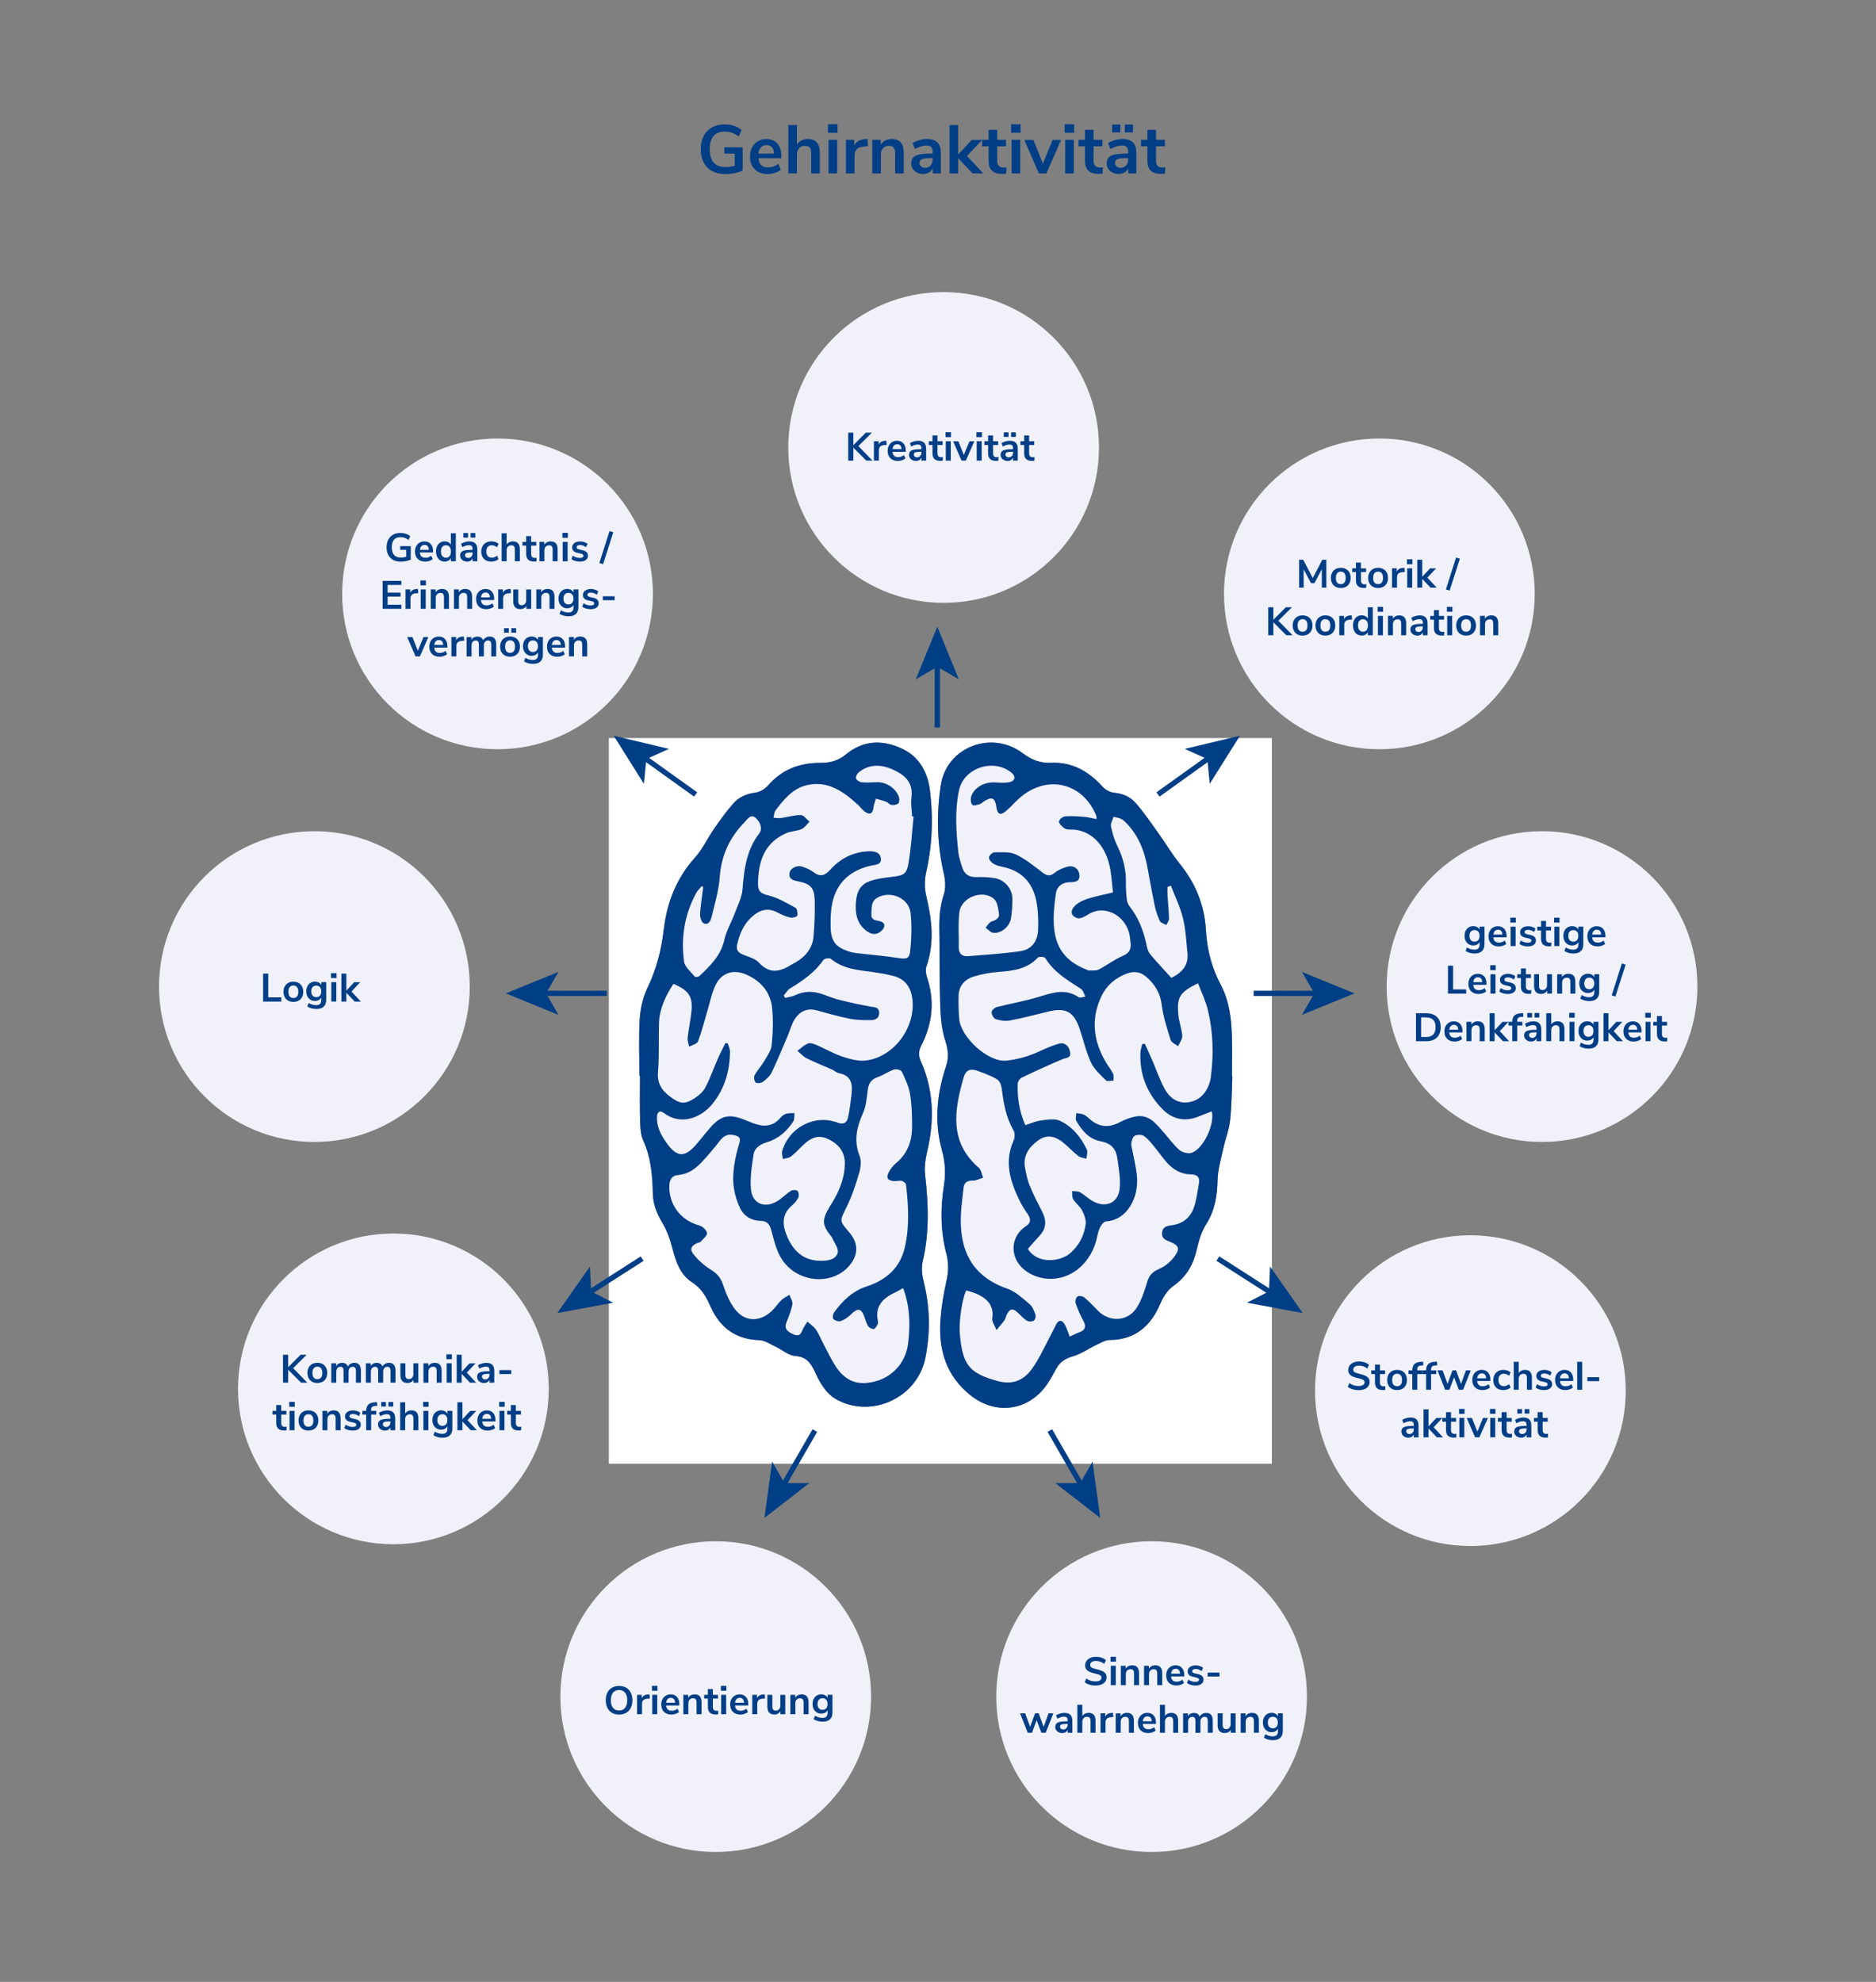 <?xml version="1.0" encoding="UTF-8"?>
<!-- Generator: Adobe Illustrator 25.0.0, SVG Export Plug-In . SVG Version: 6.00 Build 0)  -->
<svg xmlns="http://www.w3.org/2000/svg" xmlns:xlink="http://www.w3.org/1999/xlink" version="1.1" id="Ebene_1" x="0px" y="0px" viewBox="0 0 710 750" style="enable-background:new 0 0 710 750;" xml:space="preserve">
<rect x="0" y="0" width="710" height="750" fill="#808080" stroke="none"/>
<style type="text/css">
	.st0{fill:#F0F1F9;}
	.st1{fill:#FFFFFF;}
	.st2{fill:#003E86;}
	.st3{fill:none;stroke:#003E86;stroke-width:2;stroke-miterlimit:10;}
</style>
<circle class="st0" cx="522.04" cy="224.74" r="58.8"></circle>
<g>
	<polygon class="st0" points="394.28,521.31 399.41,513.92 407,512.69 416.03,508.79 427.31,505.31 436.13,497.51 442.49,485.41    449.26,478.64 452.74,468.59 456.44,456.49 459.72,445.82 461.36,432.69 461.97,418.33 462.79,403.97 459.51,387.36 456.44,369.1    451.31,348.18 444.13,333.21 435.72,322.74 430.18,312.9 416.64,306.13 406.79,295.87 393.67,293.82 383.62,289.72 372.33,287.87    363.1,292.59 358.59,305.92 361.67,331.15 360.03,346.13 360.03,359.05 362.28,369.72 359.62,378.95 359.82,388.59 362.9,396.18    362.9,404.59 359.21,414.64 360.44,433.31 360.64,442.95 359.82,454.85 361.05,471.26 363.1,485 360.85,495.67 361.67,511.26    366.79,526.44 382.79,529.31 392.23,526.44  "></polygon>
	<polygon class="st0" points="314.08,519.26 308.95,511.87 301.36,510.64 292.33,506.74 281.05,503.26 272.23,495.46 265.87,483.36    259.1,476.59 255.62,466.54 251.92,454.44 248.64,443.77 247,430.64 246.38,416.28 245.56,401.92 248.85,385.31 251.92,367.05    257.05,346.13 264.23,331.15 272.64,320.69 278.18,310.85 291.72,304.08 301.56,293.82 314.69,291.77 324.74,287.67 336.03,285.82    345.26,290.54 349.77,303.87 346.69,329.1 348.33,344.08 348.33,357 346.08,367.67 348.74,376.9 348.54,386.54 345.46,394.13    345.46,402.54 349.15,412.59 347.92,431.26 347.72,440.9 348.54,452.79 347.31,469.21 345.26,482.95 347.51,493.62 346.69,509.21    341.56,524.38 325.56,527.26 316.13,524.38  "></polygon>
	<g>
		<path class="st1" d="M481.38,553.92c-83.64,0-167.28,0-250.96,0c0-91.51,0-183.02,0-274.62c83.62,0,167.29,0,250.96,0    C481.38,370.83,481.38,462.37,481.38,553.92z M242,407.12c0.07,0,0.14,0,0.2,0c0,5.76-0.12,11.53,0.06,17.29    c0.07,2.47,0.26,5.14,1.25,7.34c2.86,6.32,3.42,12.97,3.55,19.72c0.08,4.19,1.51,7.75,3.65,11.33c1.77,2.96,2.97,6.38,3.81,9.74    c1.26,5.01,3.04,9.9,7.35,12.66c3.75,2.4,5.46,5.68,7.12,9.37c3.55,7.9,9.47,12.26,18.37,12.57c2.09,0.07,4.16,1.52,6.18,2.46    c2.5,1.17,4.87,3.35,7.41,3.52c4.43,0.3,6.02,2.86,7.59,6.27c1.94,4.19,4.2,8.24,8.61,10.5c13.3,6.82,30.11-1.26,33.06-16.01    c1.91-9.55,1.8-19.07-0.58-28.59c-0.64-2.54-1.02-5.45-0.43-7.93c2.61-10.96,2.18-21.9,0.9-32.95c-0.34-2.96,0.22-6.13,0.9-9.08    c2.66-11.47,2.38-22.69-2.43-33.56c-0.99-2.23-1.02-3.94,0.12-6.16c4.2-8.21,5.15-16.78,2.18-25.67c-0.43-1.3-0.69-2.96-0.26-4.19    c3.11-8.93,2.09-17.74-0.05-26.68c-0.67-2.79-0.73-6-0.09-8.79c2.37-10.35,2.79-20.78,1.47-31.23    c-0.86-6.88-4.04-12.73-10.65-15.79c-7.36-3.4-14.6-3.18-21.1,2.19c-2.84,2.34-5.96,3.27-9.58,3.23    c-7.89-0.07-14.64,2.47-19.96,8.59c-1.16,1.33-3.13,2.48-4.85,2.69c-3.37,0.41-6.2,1.72-8.32,4.14c-2.65,3.01-4.99,6.3-7.28,9.6    c-2.46,3.55-4.29,7.62-7.15,10.79c-7.06,7.84-10.63,17.03-11.84,27.3c-0.89,7.59-2.71,14.84-6.07,21.81    c-1.75,3.63-2.75,7.87-3.01,11.9C241.66,392.69,242,399.91,242,407.12z M466.4,407.32c-0.05,0-0.11,0-0.16-0.01    c0-5.19,0.14-10.39-0.03-15.58c-0.22-6.57-1.06-13.14-4.18-19.01c-3.51-6.6-5.23-13.44-5.66-20.91    c-0.53-9.2-3.89-17.52-9.78-24.81c-3-3.71-5.44-7.86-8.22-11.75c-2.73-3.81-5.38-7.7-8.43-11.24c-2.08-2.43-4.96-3.73-8.36-4.02    c-1.52-0.13-3.29-1.16-4.35-2.33c-5.25-5.76-11.42-9.36-19.44-9c-4.03,0.18-7.38-1.07-10.63-3.55    c-11.75-8.94-28.86-2.51-31.1,11.99c-1.72,11.14-1.42,22.4,1.14,33.53c0.58,2.51,0.79,5.49,0,7.86    c-1.44,4.31-1.78,8.59-1.71,13.05c0.17,9.8,0.02,19.61,0.36,29.4c0.15,4.37,0.6,8.9,1.94,13.02c1.11,3.41,1.35,6.28,0.21,9.68    c-3.44,10.32-4.47,20.99-1.55,31.51c1.3,4.66,1.51,8.98,0.78,13.57c-1.38,8.64-1.29,17.25,0.94,25.75    c0.93,3.54,0.81,6.92-0.01,10.5c-1.07,4.66-1.86,9.44-2.22,14.2c-0.86,11.45,2.03,21.48,11.5,28.96    c9.07,7.17,20.97,5.97,28.05-3.2c1.69-2.19,2.98-4.7,4.34-7.12c1.41-2.51,3.43-3.74,6.25-4.56c3.12-0.91,5.91-2.9,8.9-4.31    c1.61-0.76,3.32-1.79,5-1.82c9.74-0.17,15.58-5.32,19.22-13.93c1.04-2.45,2.73-5.05,4.85-6.54c4.91-3.44,7.51-7.97,8.84-13.65    c0.78-3.33,1.74-6.83,3.55-9.66c3.33-5.21,4.21-10.7,4.35-16.71c0.1-4.14,1.37-8.26,2.26-12.36c0.75-3.44,2.12-6.79,2.49-10.25    C466.15,418.49,466.15,412.89,466.4,407.32z"></path>
		<path class="st2" d="M242,407.12c0-7.2-0.34-14.43,0.13-21.6c0.27-4.03,1.26-8.28,3.01-11.9c3.36-6.97,5.17-14.22,6.07-21.81    c1.21-10.27,4.78-19.46,11.84-27.3c2.86-3.17,4.68-7.25,7.15-10.79c2.29-3.3,4.64-6.59,7.28-9.6c2.12-2.41,4.94-3.72,8.32-4.14    c1.72-0.21,3.7-1.36,4.85-2.69c5.32-6.13,12.07-8.67,19.96-8.59c3.62,0.03,6.74-0.89,9.58-3.23c6.5-5.37,13.74-5.59,21.1-2.19    c6.61,3.06,9.79,8.91,10.65,15.79c1.31,10.45,0.9,20.88-1.47,31.23c-0.64,2.79-0.58,6,0.09,8.79c2.15,8.93,3.16,17.74,0.05,26.68    c-0.43,1.23-0.17,2.89,0.26,4.19c2.97,8.9,2.02,17.46-2.18,25.67c-1.14,2.22-1.11,3.94-0.12,6.16    c4.81,10.87,5.09,22.09,2.43,33.56c-0.69,2.95-1.25,6.12-0.9,9.08c1.27,11.05,1.71,21.99-0.9,32.95    c-0.59,2.48-0.21,5.39,0.43,7.93c2.38,9.51,2.49,19.04,0.58,28.59c-2.95,14.75-19.76,22.83-33.06,16.01    c-4.4-2.26-6.67-6.31-8.61-10.5c-1.58-3.41-3.16-5.97-7.59-6.27c-2.54-0.17-4.91-2.35-7.41-3.52c-2.02-0.94-4.09-2.39-6.18-2.46    c-8.9-0.31-14.82-4.67-18.37-12.57c-1.66-3.69-3.37-6.96-7.12-9.37c-4.31-2.76-6.09-7.65-7.35-12.66    c-0.84-3.37-2.04-6.78-3.81-9.74c-2.14-3.58-3.57-7.14-3.65-11.33c-0.13-6.74-0.7-13.39-3.55-19.72    c-0.99-2.19-1.18-4.87-1.25-7.34c-0.17-5.76-0.06-11.53-0.06-17.29C242.13,407.12,242.07,407.12,242,407.12z M296.58,376.75    c0.2,0.3,0.41,0.6,0.61,0.9c1.23-0.32,2.54-0.48,3.67-1.01c3.53-1.65,7.03-1.67,10.64-0.33c2.07,0.77,4.15,1.57,6.29,2.1    c3.9,0.96,7.83,1.84,11.79,2.53c1.5,0.26,3,0.17,3.14,2.13c0.15,1.94-1.15,2.93-2.82,2.96c-2.76,0.04-5.58,0.02-8.28-0.51    c-4.23-0.83-8.39-2.06-12.56-3.18c-3.57-0.96-6.36,0.37-8.22,3.25c-1.27,1.96-1.86,4.37-2.79,6.56    c-1.95,4.56-3.82,9.16-5.97,13.63c-0.68,1.41-2,2.61-3.28,3.57c-0.68,0.51-2.23,0.73-2.77,0.31c-0.56-0.44-0.8-2.06-0.43-2.76    c0.98-1.85,2.49-3.41,3.55-5.22c1.15-1.96,2.66-4,2.89-6.13c0.49-4.56,0.63-9.23,0.22-13.79c-0.56-6.27-4.27-10.58-10.02-13.04    c-4.61-1.96-9.04-0.65-11.31,3.83c-1.49,2.93-2.11,6.32-3.07,9.51c-1.21,4.02-2.21,8.12-3.68,12.05c-0.36,0.95-2.2,1.34-3.37,1.99    c-0.21-1.14-0.68-2.3-0.56-3.4c0.37-3.34,1.11-6.64,1.44-9.98c0.56-5.63-1-7.95-6.83-10.4c-2.9,4.53-5.28,9.29-5.45,14.83    c-0.19,6.15,0.13,12.34-0.38,18.45c-0.36,4.33,1.38,7.02,4.59,9.4c3.75,2.78,5.49,3.08,9.37,0.53c1.56-1.02,3.15-2.42,3.98-4.03    c1.85-3.56,3.18-7.39,4.8-11.07c0.85-1.94,1.85-3.82,2.79-5.73c0.31,0.07,0.63,0.14,0.94,0.2c0.27,1.06,0.79,2.12,0.78,3.18    c-0.09,7.21-1.99,13.85-6.57,19.57c-4.42,5.53-12.14,8.29-18.34,3.61c-1.71-1.29-2.67-0.46-2.73,1.52    c-0.12,3.88,1.71,7.06,3.87,10.04c3.7,5.12,6.65,5.23,10.81,0.49c1.96-2.24,3.75-4.64,5.74-6.85c3.88-4.31,6.94-4.97,12.38-2.83    c1.25,0.49,2.49,1.02,3.75,1.48c3.84,1.41,7.34,1.3,10.2-2.13c0.54-0.64,1.31-1.26,2.09-1.49c1-0.3,2.13-0.19,3.2-0.26    c-0.12,1.05,0.09,2.32-0.43,3.12c-2.41,3.71-5.61,6.58-9.95,7.89c-2.47,0.74-4.69,2.09-5.08,4.61c-0.69,4.41-1.44,8.97-0.99,13.35    c0.56,5.36,5.2,7.18,9.86,4.4c1.88-1.12,3.43-2.79,5.28-3.97c0.61-0.39,2.02-0.38,2.46,0.05c0.49,0.48,0.62,1.81,0.31,2.5    c-0.5,1.1-1.36,2.13-2.3,2.92c-4.12,3.48-3.81,7.51-1.87,11.96c2.4,5.52,6.23,8.99,12.46,9.06c2.62,0.03,5.8-0.26,6.61-3    c0.47-1.59-1.33-3.84-2.12-5.79c-0.03-0.09-0.12-0.15-0.18-0.23c-3.64-4.54-3.77-6.34-0.76-11.41c0.59-0.99,1.24-1.95,1.8-2.96    c2.32-4.17,3.93-8.57,3.97-13.41c0.04-4.6-2.53-7.51-6.49-9.35c-3.74-1.74-6.68-0.19-9.34,2.4c-1.52,1.47-2.97,3.04-4.63,4.32    c-0.77,0.59-1.99,0.61-3,0.89c-0.1-0.99-0.51-2.06-0.25-2.95c2.57-9,12.28-14.05,20.91-10.8c2.2,0.83,3.52,0.15,3.98-1.8    c0.67-2.88,0.97-5.85,1.34-8.79c0.49-3.91-0.01-7.24-4.8-8.13c-0.9-0.17-1.66-0.96-2.53-1.35c-3.22-1.44-6.52-2.72-9.68-4.29    c-1.3-0.64-2.31-1.86-3.46-2.81c1.33-0.96,2.54-2.21,4.02-2.78c0.89-0.35,2.27,0.17,3.29,0.61c3.26,1.41,6.37,3.25,9.72,4.36    c2.85,0.94,6.05,1.84,8.93,1.47c10.85-1.38,19.12-12.98,17.47-23.81c-0.65-4.24-2.92-7.08-7.08-8.17c-2.5-0.65-5.07-1.1-7.63-1.46    c-5.61-0.78-11.32-1.11-16-5c-0.53-0.44-2.47-0.19-2.86,0.37c-3.28,4.71-7.79,7.89-12.61,10.78    C298.03,374.66,297.39,375.84,296.58,376.75z M341.79,487.45c-1.15,0.64-1.88,1.11-2.65,1.46c-4.72,2.17-8.16,5.12-6.87,11.04    c0.08,0.36,0.08,0.83-0.09,1.13c-0.4,0.69-0.84,1.7-1.42,1.83c-0.63,0.14-1.71-0.4-2.13-0.98c-0.65-0.9-0.96-2.07-1.32-3.15    c-1.27-3.77-2.54-4.04-5.35-1.3c-1.06,1.04-2.39,1.97-3.77,2.46c-0.77,0.28-2.15-0.16-2.78-0.77c-0.39-0.38-0.19-1.91,0.27-2.53    c3.22-4.38,6.92-8.06,12.37-9.84c7.35-2.4,12.68-7,14.46-15.01c1.74-7.84,1.3-15.67,0.38-23.52c-0.06-0.54-0.99-1.25-1.63-1.39    c-0.9-0.2-1.91,0.13-2.86,0.08c-2.42-0.12-3.16-1.28-2.01-3.39c0.68-1.24,1.59-2.47,2.67-3.36c4.37-3.58,6.11-8.33,6.13-13.74    c0.01-4.12-0.08-8.29-0.74-12.34c-0.48-2.95-1.83-5.81-3.12-8.55c-0.3-0.64-2.12-1.14-2.95-0.86c-2.14,0.73-4.04,2.14-6.18,2.88    c-2.31,0.8-3.4,2.2-3.74,4.56c-0.44,3.03-0.59,6.27-1.81,8.99c-2.4,5.36-3.62,10.47-1.33,16.24c0.75,1.88,0.43,4.48-0.17,6.53    c-1.29,4.39-2.75,8.8-4.77,12.9c-2.56,5.21-2.82,5.08,0.95,9.43c3.61,4.16,3.64,8.58,0.1,12.73c-6.71,7.85-20.3,6.42-25.88-3.02    c-1.81-3.06-2.67-6.74-3.6-10.23c-0.63-2.36-1.49-3.69-4.19-3.74c-3.4-0.07-6.2-1.74-7.67-4.82c-1.1-2.3-1.92-4.83-2.3-7.34    c-0.9-5.92,0.4-11.68,2.05-17.33c0.5-1.7,0.1-2.34-1.62-2.84c-2.51-0.72-4.18-0.04-5.74,1.98c-2.23,2.88-4.57,5.7-7.09,8.33    c-2.35,2.45-5.07,4.4-8.69,4.67c-2.32,0.17-3.28,1.66-3.37,3.9c-0.32,7.25,4.3,13.31,11.3,15.19c1.22,0.33,2.86,1.83,2.94,2.9    c0.08,1.05-1.54,2.26-2.48,3.34c-0.22,0.25-0.72,0.22-1.08,0.37c-2.45,1.06-3.11,2.4-1.45,4.43c1.77,2.17,3.96,4.17,6.34,5.62    c2.37,1.45,3.86,3.06,4.74,5.75c1.03,3.14,2.35,6.37,4.29,9c3.74,5.08,9.32,5.37,14.01,1.11c1.41-1.28,2.45-2.96,3.83-4.29    c0.85-0.82,2-1.32,3.02-1.96c0.4,1.2,1.3,2.5,1.1,3.59c-0.43,2.3-1.33,4.54-2.22,6.74c-1.08,2.67,0.54,3.65,2.52,4.57    c1.59,0.74,2.67,0.59,3.37-1.26c0.47-1.25,1.33-2.35,2.02-3.51c1.1,1,2.42,1.86,3.24,3.05c1.13,1.65,1.86,3.57,2.81,5.35    c1.53,2.88,2.89,5.88,4.68,8.59c2.74,4.17,6.46,6.76,11.83,6.21c8.41-0.86,14.58-6.75,15.58-15.13    C344.54,501.28,344.42,494.43,341.79,487.45z M345.76,308.99c-0.19-0.02-0.37-0.04-0.56-0.06c-0.11-2.4-0.56-4.85-0.25-7.19    c0.8-6.04-3.03-8.8-7.56-10.74c-4.13-1.76-8.48-1.83-12.28,1.18c-0.65,0.52-1.33,1.69-1.17,2.35c0.16,0.66,1.33,1.42,2.13,1.5    c1.89,0.2,3.83,0.05,5.74-0.02c3.6-0.14,7.36,2.32,8.42,5.7c0.22,0.72,0.17,1.94-0.28,2.34c-0.58,0.52-1.72,0.65-2.57,0.55    c-0.68-0.08-1.24-0.89-1.93-1.16c-1.28-0.49-2.62-0.82-3.94-1.21c-0.32,1.11-0.8,2.2-0.92,3.33c-0.23,2.29-1.33,2.97-3.22,1.64    c-1-0.7-1.72-1.79-2.64-2.63c-5.46-4.97-11.31-9.25-19.26-7.46c-5.37,1.21-8.77,5.33-11.92,9.52c-0.55,0.73-0.56,1.86-0.82,2.81    c0.91,0.06,1.85,0.27,2.74,0.15c2.55-0.36,5.09-1.17,7.63-1.14c1.1,0.01,2.19,1.62,3.29,2.51c-1,0.96-1.85,2.28-3.04,2.8    c-1.82,0.79-3.99,0.76-5.81,1.55c-8.3,3.66-10.58,10.75-10.67,19.09c-0.03,2.83,1,3.77,3.87,4.44c3.61,0.85,6.98,2.88,10.3,4.68    c0.64,0.34,0.92,2.04,0.71,2.96c-0.11,0.46-1.8,0.93-2.63,0.75c-1.66-0.38-3.29-1.07-4.8-1.88c-3.7-1.98-6.81-1.06-9.74,1.58    c-3.14,2.83-4.69,6.46-5.59,10.5c-0.45,2.01,0.33,3.03,2.1,3.78c2.12,0.89,4.68,1.49,6.12,3.06c4.06,4.44,8.04,3.52,12.34,0.78    c0.48-0.31,1.01-0.55,1.51-0.84c3.8-2.19,6.44-5.33,6.83-9.77c0.4-4.58,0.57-9.2,0.44-13.8c-0.13-4.75-1.6-6.18-6.29-7.11    c-1.8-0.36-3.57-0.77-3.23-3.13c0.27-1.85,2.86-3.12,4.84-2.42c1.44,0.51,2.95,1.09,4.14,2c2.59,2.01,4.41,1.43,6.49-0.91    c3.72-4.17,8.49-6.57,14.13-6.9c2.16-0.12,4.72,0.15,4.98,2.78c0.25,2.47-2.39,2.3-4.03,2.69c-8.42,2.01-13.47,7.28-14.66,15.75    c-0.36,2.55-0.4,5.18-0.32,7.76c0.16,5.01,1.89,7.23,6.65,8.85c1.08,0.37,2.24,0.58,3.38,0.72c5.15,0.61,10.33,1.03,15.45,1.8    c3.32,0.5,4.35,0.37,4.67-2.97c0.44-4.64,0.59-9.4,0.1-14.02c-0.59-5.6-7.44-8.6-12.45-5.9c-2.66,1.43-2.24,4.03-2.4,6.35    c-0.15,2.1,1.43,2.28,3.05,2.6c2.11,0.41,2.46,2.02,0.89,3.56c-1.48,1.45-3.22,1.74-5,0.65c-3.54-2.17-4.9-5.54-4.86-9.53    c0.04-4,0.71-7.97,4.89-9.63c2.79-1.11,5.93-1.45,8.95-1.82c4.22-0.52,5.42-0.94,6.14-5.12    C344.85,320.84,345.15,314.89,345.76,308.99z M266.16,335.63c-0.21-0.09-0.43-0.18-0.64-0.27c-0.69,0.87-1.54,1.66-2.06,2.63    c-4.42,8.12-5.79,16.88-4.56,25.92c0.28,2.04,2.56,3.85,4.05,5.66c0.21,0.26,1.36,0.16,1.7-0.16c4.11-3.9,8.15-7.75,9.48-13.73    c0.78-3.49,2.71-6.72,3.98-10.12c1.1-2.93,2.64-5.89,2.89-8.92c0.6-7.56,1.45-14.85,6.29-21.17c1.53-1.99,0.3-4.54-1.34-5.98    c-1.86-1.63-3.09,0.56-4.2,1.7c-5.63,5.77-8.79,12.55-9.36,20.77c-0.35,5.02-1.88,9.96-3.04,14.9c-0.34,1.46-1.12,3.36-3.03,2.56    c-0.84-0.35-1.43-2.35-1.37-3.55C265.15,342.44,265.74,339.04,266.16,335.63z"></path>
		<path class="st2" d="M466.4,407.32c-0.25,5.57-0.25,11.17-0.85,16.7c-0.37,3.47-1.74,6.82-2.49,10.25    c-0.89,4.1-2.16,8.23-2.26,12.36c-0.14,6.01-1.02,11.51-4.35,16.71c-1.81,2.83-2.77,6.33-3.55,9.66    c-1.33,5.68-3.93,10.21-8.84,13.65c-2.12,1.49-3.81,4.08-4.85,6.54c-3.65,8.61-9.49,13.76-19.22,13.93    c-1.68,0.03-3.39,1.06-5,1.82c-2.99,1.41-5.78,3.41-8.9,4.31c-2.82,0.82-4.84,2.04-6.25,4.56c-1.36,2.43-2.65,4.94-4.34,7.12    c-7.08,9.17-18.98,10.37-28.05,3.2c-9.47-7.48-12.36-17.51-11.5-28.96c0.36-4.77,1.16-9.54,2.22-14.2    c0.82-3.58,0.94-6.95,0.01-10.5c-2.23-8.5-2.31-17.11-0.94-25.75c0.73-4.58,0.51-8.9-0.78-13.57c-2.92-10.52-1.9-21.19,1.55-31.51    c1.14-3.4,0.89-6.27-0.21-9.68c-1.34-4.12-1.79-8.65-1.94-13.02c-0.34-9.79-0.19-19.6-0.36-29.4c-0.08-4.45,0.27-8.73,1.71-13.05    c0.79-2.37,0.58-5.35,0-7.86c-2.56-11.13-2.86-22.39-1.14-33.53c2.24-14.5,19.35-20.93,31.1-11.99c3.25,2.47,6.59,3.73,10.63,3.55    c8.01-0.36,14.18,3.24,19.44,9c1.06,1.16,2.83,2.2,4.35,2.33c3.4,0.29,6.28,1.59,8.36,4.02c3.05,3.55,5.7,7.43,8.43,11.24    c2.78,3.89,5.22,8.04,8.22,11.75c5.89,7.29,9.25,15.61,9.78,24.81c0.43,7.47,2.15,14.31,5.66,20.91    c3.12,5.87,3.96,12.43,4.18,19.01c0.17,5.19,0.03,10.38,0.03,15.58C466.29,407.31,466.35,407.32,466.4,407.32z M389.02,472.6    c3.54,5.89,12.27,5.01,16.2,1.49c3.23-2.89,5.08-6.58,5.66-10.74c0.23-1.68-0.52-3.68-1.33-5.26c-0.82-1.58-2.44-2.73-3.39-4.27    c-0.5-0.81-0.3-2.05-0.41-3.1c1.01,0.14,2.17,0,2.99,0.47c1.82,1.04,3.35,2.61,5.21,3.56c4.65,2.36,9.09,0.48,9.77-4.64    c0.49-3.69-0.31-7.58-0.77-11.35c-0.46-3.74-2.19-6.12-6.42-6.87c-4.25-0.75-7.11-4.03-9.19-7.73c-0.42-0.74-0.02-1.94,0.01-2.92    c0.95,0.17,1.98,0.18,2.84,0.56c0.85,0.38,1.55,1.12,2.28,1.74c3.62,3.09,7.21,3.34,11.44,1.09c1.75-0.93,3.68-1.66,5.61-2.07    c5.29-1.12,8.01,2.71,10.94,6.02c1.97,2.23,3.7,4.72,5.94,6.64c1.09,0.93,3.32,1.48,4.63,1.03c4.36-1.51,8.75-10.61,7.62-15.69    c-1.52,0.59-3.02,1.11-4.47,1.74c-5.37,2.36-10.26,1.48-14.3-2.64c-5.7-5.82-8.58-12.9-8.28-21.12c0.04-1.14,0.44-2.27,0.67-3.4    c0.34-0.05,0.67-0.11,1.01-0.16c0.99,2.21,2,4.41,2.96,6.63c1.52,3.52,2.75,7.2,4.59,10.54c1.87,3.37,4.94,5.6,9.03,4.96    c4.17-0.66,6.71-3.48,7.96-7.46c0.2-0.64,0.33-1.31,0.42-1.97c1.16-8.57,0.92-17.1-1.11-25.5c-0.84-3.45-2.44-6.71-3.71-10.1    c-6.93,3.4-8.11,5.26-7.45,12.04c0.26,2.65,1.29,5.24,1.47,7.89c0.08,1.26-1.01,2.6-1.57,3.9c-0.97-0.77-2.51-1.36-2.82-2.34    c-1.36-4.37-2.81-8.79-3.37-13.3c-0.57-4.59-2.71-7.93-6.02-10.74c-2.14-1.82-4.62-2.1-7.3-1.07c-4.35,1.66-7.62,4.5-9.58,8.68    c-4.01,8.55-2.96,16.81,1.72,24.78c0.87,1.49,2,2.85,2.75,4.39c0.36,0.73,0.13,1.76,0.17,2.65c-0.98-0.02-2.37,0.38-2.87-0.12    c-2.07-2.08-4.43-4.16-5.63-6.73c-1.88-4.05-2.87-8.52-4.32-12.78c-2.19-6.48-5.24-8.13-11.81-6.53    c-4.85,1.18-9.68,2.45-14.58,3.38c-1.71,0.33-3.67,0.02-5.36-0.5c-0.76-0.23-1.54-1.69-1.56-2.61c-0.02-0.66,1.11-1.74,1.91-1.95    c5.28-1.36,10.69-2.26,15.89-3.85c5.15-1.57,10.07-3.33,15.14,0.11c0.54,0.37,1.67-0.12,2.52-0.21c-0.36-0.81-0.66-1.66-1.11-2.42    c-0.23-0.38-0.71-0.64-1.11-0.9c-4.84-3.13-9.8-6.11-12.91-11.28c-0.3-0.49-2.39-0.67-2.81-0.21c-4.11,4.46-9.48,5.02-15.03,5.45    c-3.04,0.24-6.1,0.81-9.02,1.67c-3.49,1.03-5.85,3.42-5.96,7.28c-0.09,2.96,0,5.94,0.24,8.89c0.57,6.82,10.93,16.53,17.98,15.71    c4.41-0.51,8.42-1.67,12.36-3.5c2.35-1.09,4.74-2.13,7.21-2.87c2.26-0.68,3.86,0.64,4.36,2.97c0.55,2.55-1.34,2.25-2.83,2.87    c-5.21,2.17-10.33,4.54-15.42,6.97c-0.72,0.35-1.5,1.46-1.53,2.25c-0.2,5.4,0.62,10.64,2.88,15.74c2.18-0.68,4.07-1.55,6.03-1.79    c2.32-0.29,5.04-0.78,6.99,0.11c4.76,2.17,8.01,6.21,10.26,10.9c0.45,0.93-0.08,2.32-0.16,3.5c-1.03-0.32-2.25-0.4-3.04-1.02    c-2.04-1.6-3.81-3.53-5.82-5.16c-3.29-2.67-6.48-2.97-9.51-0.7c-3.39,2.54-5.73,5.77-4.85,10.34c0.43,2.26,0.87,4.56,1.74,6.67    c1.38,3.37,3.05,6.63,4.72,9.87c1.73,3.37,1.65,6.42-1.08,9.25C391.84,469.35,390.43,471.03,389.02,472.6z M404.84,505.8    c1.28-0.58,2.36-1.15,3.51-1.56c2.51-0.89,2.85-2.3,1.57-4.59c-1.16-2.08-2.09-4.32-2.85-6.58c-0.23-0.7,0.18-2.09,0.74-2.45    c0.57-0.36,1.95-0.14,2.54,0.35c1.84,1.53,3.49,3.29,5.17,5.01c4.37,4.48,11.26,4.21,14.66-1.06c1.88-2.91,2.98-6.41,3.99-9.78    c0.77-2.56,2.03-3.9,4.55-4.96c2.3-0.97,4.51-2.88,5.97-4.94c2-2.84,1.33-4.01-1.96-5.35c-1.54-0.63-3.13-1.17-2.95-3.33    c0.19-2.3,1.87-2.66,3.66-2.89c3.99-0.51,6.92-2.71,8.27-6.35c1.11-3,1.47-6.3,2.04-9.48c0.39-2.23-0.52-3.41-2.96-3.42    c-3.8-0.02-6.84-1.81-9.28-4.59c-1.71-1.95-3.16-4.11-4.83-6.1c-1.16-1.39-2.33-2.89-3.8-3.87c-0.83-0.55-2.49-0.53-3.41-0.06    c-0.74,0.38-1.17,1.8-1.3,2.82c-0.13,1,0.28,2.07,0.47,3.11c0.55,3.02,1.31,6.02,1.63,9.07c0.86,8.33-3.64,16.93-11.71,17.42    c-0.89,0.05-2,1.61-2.44,2.7c-0.81,2.04-1.04,4.3-1.8,6.37c-3.52,9.59-12.65,14.63-21.4,11.96c-10.7-3.27-12.16-14.37-4.55-19.3    c1.81-1.18,1.84-2.67,0.62-4.43c-1.2-1.73-2.34-3.54-3.25-5.44c-3.46-7.19-5.71-14.5-2.14-22.43c0.49-1.1,0.56-2.89-0.01-3.88    c-2.9-4.97-3.78-10.42-4.49-15.98c-0.15-1.2-0.82-2.78-1.76-3.35c-2.2-1.32-4.68-2.21-7.1-3.12c-2.99-1.12-4.72-0.5-5.59,2.58    c-3.47,12.2-5.51,24.22,5.77,34.01c0.93,0.81,1.12,2.48,1.65,3.75c-1.29,0.4-2.58,1.14-3.87,1.11c-2.14-0.04-3.31,0.67-3.53,2.81    c-0.34,3.25-0.82,6.49-0.99,9.75c-0.69,13.48,3.88,23.6,17.59,28.35c3.12,1.08,5.8,3.68,8.43,5.87c1.08,0.9,1.69,2.53,2.17,3.94    c0.22,0.65-0.11,1.98-0.62,2.28c-0.67,0.4-1.96,0.42-2.62,0.02c-1.28-0.79-2.31-1.98-3.42-3.03c-1.88-1.79-3.02-1.61-4.19,0.73    c-0.34,0.68-0.44,1.52-0.87,2.13c-0.93,1.29-2.01,2.47-3.02,3.7c-0.57-1.52-1.8-3.14-1.58-4.53c0.91-5.73-3.34-8.82-9.88-10.45    c-1.5,2.91-2.82,11.81-2.42,16.35c1.02,11.76,3.51,14.92,14.04,17.86c5.55,1.55,9.79,0.2,13.19-4.43    c1.41-1.93,2.59-4.04,3.72-6.15c1.9-3.56,3.67-7.19,5.52-10.77c0.98-1.89,2.23-1.72,3.19-0.08    C403.68,502.42,404.09,503.92,404.84,505.8z M415.01,309.97c-0.05-0.66,0-0.97-0.1-1.22c-4.85-12.15-17.79-15.67-28.08-7.56    c-2.18,1.71-3.97,3.91-6.08,5.72c-2.11,1.8-3.23,1.32-3.62-1.34c-0.54-3.74-1.66-4.26-4.83-2.24c-0.49,0.31-0.91,0.79-1.44,0.94    c-0.94,0.26-2.34,0.77-2.81,0.35c-0.6-0.53-0.77-1.95-0.58-2.87c0.23-1.06,0.89-2.15,1.66-2.93c2.16-2.16,4.87-2.91,7.91-2.71    c1.71,0.11,3.49,0.22,5.14-0.14c1.98-0.43,2.29-2.1,0.85-3.36c-6.66-5.82-18.2-2.21-20.05,6.38c-1.7,7.9-1.11,15.88-0.24,23.83    c0.2,1.79,0.87,3.53,1.38,5.28c0.78,2.65,2.52,3.89,5.35,3.82c2.3-0.05,4.63,0.02,6.89,0.37c3.81,0.59,6.77,4,6.79,7.8    c0.02,2.49-0.14,5.01-0.54,7.46c-0.51,3.17-3.88,5.88-6.79,5.43c-1.01-0.15-1.87-1.26-2.8-1.93c0.72-0.79,1.29-1.98,2.18-2.29    c1.6-0.56,3.14-1.17,2.87-3c-0.29-1.97-0.61-4.56-1.93-5.65c-4.42-3.64-12.37-0.5-13.05,5.14c-0.53,4.35-0.15,8.8-0.23,13.2    c-0.04,2.48,1.28,3.58,3.58,3.39c6.59-0.54,13.22-0.93,19.75-1.9c4.17-0.62,6.49-3.66,6.68-7.91c0.15-3.25,0.05-6.56-0.42-9.77    c-1.12-7.6-5.25-12.63-13.04-14.23c-1.21-0.25-2.49-0.57-3.5-1.22c-0.78-0.49-1.7-1.61-1.62-2.36c0.08-0.73,1.33-1.91,2.06-1.91    c2.73,0,5.78-0.27,8.11,0.82c3.57,1.67,6.75,4.26,9.92,6.71c1.7,1.31,2.92,1.71,4.77,0.23c1.38-1.1,3.16-1.86,4.88-2.32    c2.29-0.62,4.21,0.78,4.47,2.89c0.33,2.71-1.48,2.95-3.46,2.97c-2.91,0.02-5.03,1.53-5.42,4.25    c-1.92,13.18-1.59,23.82,11.79,28.92c0.18,0.07,0.35,0.25,0.52,0.24c1.3-0.07,2.79,0.21,3.87-0.34c3.08-1.55,5.84-3.77,9-5.1    c2.54-1.07,3.38-2.57,3.09-5.04c-0.17-1.43-0.27-2.9-0.71-4.25c-2.16-6.6-9.16-9.81-14.63-6.88c-2.02,1.08-4.22,3.11-6.44,0.83    c-1.46-1.5,0.24-4.26,4.12-5.82c3.31-1.33,6.92-1.89,11-2.94c-0.41-3.22-0.53-6.96-1.4-10.54c-1.93-7.96-7.5-13.46-14.92-13.25    c-0.74,0.02-1.65-0.12-2.19-0.55c-0.83-0.66-1.95-1.66-1.93-2.48c0.02-0.71,1.43-1.89,2.3-1.96c2.46-0.19,4.96,0.01,7.43,0.2    C411.97,309.27,413.42,309.67,415.01,309.97z M443.16,335.16c-0.44,0.15-0.87,0.3-1.31,0.46c0,1.03-0.05,2.05,0.01,3.08    c0.18,2.97,0.5,5.94,0.57,8.92c0.02,0.8-0.66,1.62-1.01,2.43c-0.85-0.49-2.12-0.78-2.46-1.51c-0.89-1.89-1.55-3.94-1.98-5.99    c-1.06-5.08-1.91-10.2-2.91-15.29c-1.3-6.57-4.01-12.45-9.05-17c-0.85-0.77-2.37-0.8-3.58-1.18c-0.35,1.22-1.19,2.54-0.97,3.65    c0.5,2.52,1.26,5.06,2.39,7.36c2.17,4.41,3.36,8.95,3.25,13.88c-0.05,2.2,0.12,4.43,0.37,6.62c0.1,0.88,0.57,1.82,1.12,2.53    c3.19,4.11,5.06,8.77,6.17,13.81c0.3,1.38,0.56,2.96,1.4,3.99c2.58,3.18,5.44,6.15,8.14,9.14c4.19-2.07,6.53-4.85,6.1-9.28    c-0.44-4.49-0.66-9.05-1.72-13.4C446.66,343.19,444.7,339.23,443.16,335.16z"></path>
	</g>
</g>
<g>
	<path class="st2" d="M501.97,211.82v10.58h-1.71v-6.99l-2.79,5.28h-1.29l-2.8-5.21l0.01,6.92h-1.71v-10.58h1.53l3.63,6.92   l3.61-6.92H501.97z"></path>
	<path class="st2" d="M505.47,222.05c-0.57-0.31-1-0.75-1.31-1.33c-0.31-0.58-0.46-1.25-0.46-2.02s0.16-1.44,0.46-2.02   c0.31-0.57,0.75-1.02,1.31-1.33c0.56-0.31,1.22-0.47,1.97-0.47s1.41,0.16,1.97,0.47c0.56,0.31,1,0.75,1.3,1.33   c0.3,0.58,0.46,1.25,0.46,2.02s-0.15,1.45-0.46,2.02c-0.3,0.58-0.74,1.03-1.3,1.33c-0.57,0.31-1.22,0.47-1.97,0.47   S506.03,222.36,505.47,222.05z M508.82,220.46c0.32-0.4,0.48-0.99,0.48-1.77c0-0.77-0.16-1.36-0.48-1.76   c-0.32-0.41-0.78-0.61-1.38-0.61s-1.06,0.2-1.39,0.61c-0.33,0.4-0.49,0.99-0.49,1.76c0,0.78,0.16,1.37,0.48,1.77   c0.32,0.4,0.78,0.6,1.38,0.6C508.04,221.07,508.5,220.86,508.82,220.46z"></path>
	<path class="st2" d="M517.12,221.07l-0.09,1.4c-0.3,0.03-0.58,0.04-0.83,0.04c-1.03,0-1.79-0.24-2.28-0.71   c-0.49-0.48-0.74-1.18-0.74-2.12v-3.19h-1.41v-1.41h1.41v-2.19h1.88v2.19H517v1.41h-1.93v3.17c0,0.98,0.46,1.47,1.37,1.47   C516.65,221.11,516.88,221.09,517.12,221.07z"></path>
	<path class="st2" d="M519.59,222.05c-0.57-0.31-1-0.75-1.31-1.33c-0.31-0.58-0.47-1.25-0.47-2.02s0.16-1.44,0.47-2.02   c0.31-0.57,0.75-1.02,1.31-1.33c0.56-0.31,1.22-0.47,1.97-0.47s1.41,0.16,1.97,0.47c0.57,0.31,1,0.75,1.31,1.33   c0.3,0.58,0.46,1.25,0.46,2.02s-0.15,1.45-0.46,2.02c-0.31,0.58-0.74,1.03-1.31,1.33c-0.56,0.31-1.22,0.47-1.97,0.47   S520.15,222.36,519.59,222.05z M522.94,220.46c0.32-0.4,0.48-0.99,0.48-1.77c0-0.77-0.16-1.36-0.48-1.76   c-0.32-0.41-0.78-0.61-1.38-0.61c-0.6,0-1.06,0.2-1.39,0.61c-0.33,0.4-0.49,0.99-0.49,1.76c0,0.78,0.16,1.37,0.48,1.77   s0.78,0.6,1.38,0.6C522.15,221.07,522.62,220.86,522.94,220.46z"></path>
	<path class="st2" d="M531.67,216.44l-1.09,0.1c-1.24,0.13-1.86,0.76-1.86,1.89v3.96h-1.88v-7.33h1.79v1.29   c0.38-0.88,1.17-1.36,2.36-1.44l0.57-0.04L531.67,216.44z"></path>
	<path class="st2" d="M534.55,211.66v1.85h-2.07v-1.85H534.55z M532.58,215.07h1.88v7.33h-1.88V215.07z"></path>
	<path class="st2" d="M541.42,222.4l-3.15-3.35v3.35h-1.88v-10.58h1.88v6.45l2.96-3.19h2.28l-3.3,3.51l3.54,3.81H541.42z"></path>
	<path class="st2" d="M547.22,223.05l3.85-12.06l1.43,0.45l-3.86,12.06L547.22,223.05z"></path>
	<path class="st2" d="M486.82,240.4l-4.9-4.92v4.92h-1.94v-10.58h1.94v4.73l4.71-4.73h2.31l-5.12,5.08l5.36,5.49H486.82z"></path>
	<path class="st2" d="M491.01,240.05c-0.57-0.31-1-0.75-1.31-1.33c-0.31-0.58-0.47-1.25-0.47-2.02s0.16-1.44,0.47-2.02   c0.31-0.57,0.75-1.02,1.31-1.33c0.56-0.31,1.22-0.47,1.97-0.47s1.41,0.16,1.97,0.47c0.57,0.31,1,0.75,1.31,1.33   c0.3,0.58,0.46,1.25,0.46,2.02s-0.15,1.45-0.46,2.02c-0.31,0.58-0.74,1.03-1.31,1.33c-0.56,0.31-1.22,0.47-1.97,0.47   S491.58,240.36,491.01,240.05z M494.36,238.46c0.32-0.4,0.48-0.99,0.48-1.77c0-0.77-0.16-1.36-0.48-1.76   c-0.32-0.41-0.78-0.61-1.38-0.61c-0.6,0-1.06,0.2-1.39,0.61c-0.33,0.4-0.49,0.99-0.49,1.76c0,0.78,0.16,1.37,0.48,1.77   s0.78,0.6,1.38,0.6C493.58,239.07,494.04,238.86,494.36,238.46z"></path>
	<path class="st2" d="M499.64,240.05c-0.57-0.31-1-0.75-1.31-1.33c-0.31-0.58-0.46-1.25-0.46-2.02s0.16-1.44,0.46-2.02   c0.31-0.57,0.75-1.02,1.31-1.33c0.56-0.31,1.22-0.47,1.97-0.47s1.41,0.16,1.97,0.47c0.56,0.31,1,0.75,1.3,1.33   c0.3,0.58,0.46,1.25,0.46,2.02s-0.15,1.45-0.46,2.02c-0.3,0.58-0.74,1.03-1.3,1.33c-0.57,0.31-1.22,0.47-1.97,0.47   S500.2,240.36,499.64,240.05z M502.99,238.46c0.32-0.4,0.48-0.99,0.48-1.77c0-0.77-0.16-1.36-0.48-1.76   c-0.32-0.41-0.78-0.61-1.38-0.61s-1.06,0.2-1.39,0.61c-0.33,0.4-0.49,0.99-0.49,1.76c0,0.78,0.16,1.37,0.48,1.77   c0.32,0.4,0.78,0.6,1.38,0.6C502.2,239.07,502.67,238.86,502.99,238.46z"></path>
	<path class="st2" d="M511.72,234.44l-1.1,0.1c-1.24,0.13-1.86,0.76-1.86,1.89v3.96h-1.88v-7.33h1.78v1.29   c0.38-0.88,1.17-1.36,2.36-1.44l0.57-0.04L511.72,234.44z"></path>
	<path class="st2" d="M519.56,229.82v10.58h-1.86v-1.19c-0.22,0.41-0.54,0.73-0.95,0.96s-0.89,0.35-1.42,0.35   c-0.63,0-1.19-0.16-1.69-0.48c-0.5-0.32-0.88-0.77-1.16-1.36c-0.28-0.59-0.41-1.26-0.41-2.02s0.14-1.43,0.41-2   c0.27-0.57,0.66-1.01,1.15-1.32c0.49-0.31,1.05-0.47,1.7-0.47c0.53,0,1,0.11,1.41,0.33c0.41,0.22,0.73,0.53,0.95,0.93v-4.32H519.56   z M517.22,238.45c0.33-0.41,0.49-0.99,0.49-1.75c0-0.76-0.16-1.34-0.49-1.75c-0.33-0.4-0.78-0.61-1.37-0.61   c-0.6,0-1.07,0.2-1.4,0.6s-0.5,0.98-0.5,1.73c0,0.76,0.17,1.35,0.5,1.77s0.79,0.63,1.38,0.63   C516.43,239.07,516.89,238.86,517.22,238.45z"></path>
	<path class="st2" d="M523.46,229.66v1.85h-2.07v-1.85H523.46z M521.5,233.07h1.88v7.33h-1.88V233.07z"></path>
	<path class="st2" d="M531.53,233.63c0.43,0.5,0.65,1.26,0.65,2.27v4.5h-1.88V236c0-0.57-0.11-0.98-0.32-1.25   c-0.21-0.26-0.55-0.39-1.01-0.39c-0.54,0-0.97,0.17-1.3,0.51c-0.33,0.34-0.49,0.79-0.49,1.37v4.15h-1.88v-7.33h1.83v1.09   c0.25-0.41,0.58-0.72,1-0.94c0.42-0.22,0.89-0.33,1.42-0.33C530.45,232.88,531.1,233.13,531.53,233.63z"></path>
	<path class="st2" d="M539.53,233.63c0.5,0.5,0.75,1.27,0.75,2.31v4.46h-1.79v-1.12c-0.17,0.39-0.44,0.7-0.8,0.92   s-0.79,0.33-1.27,0.33c-0.49,0-0.93-0.1-1.33-0.3c-0.4-0.2-0.71-0.47-0.94-0.82c-0.23-0.35-0.35-0.74-0.35-1.17   c0-0.54,0.14-0.97,0.41-1.28c0.27-0.31,0.72-0.53,1.34-0.67s1.48-0.21,2.57-0.21h0.38v-0.35c0-0.5-0.11-0.86-0.32-1.08   c-0.22-0.22-0.57-0.33-1.07-0.33c-0.39,0-0.8,0.07-1.22,0.2c-0.43,0.14-0.84,0.32-1.25,0.56l-0.52-1.29   c0.41-0.26,0.9-0.47,1.48-0.64s1.13-0.26,1.65-0.26C538.26,232.88,539.03,233.13,539.53,233.63z M538.02,238.67   c0.32-0.33,0.47-0.77,0.47-1.3v-0.32h-0.27c-0.67,0-1.19,0.03-1.56,0.09s-0.63,0.17-0.79,0.31s-0.24,0.35-0.24,0.61   c0,0.32,0.11,0.58,0.33,0.79c0.22,0.21,0.5,0.31,0.84,0.31C537.3,239.17,537.71,239,538.02,238.67z"></path>
	<path class="st2" d="M546.62,239.07l-0.09,1.4c-0.3,0.03-0.57,0.04-0.82,0.04c-1.03,0-1.79-0.24-2.28-0.71s-0.73-1.18-0.73-2.12   v-3.19h-1.41v-1.41h1.41v-2.19h1.88v2.19h1.94v1.41h-1.94v3.17c0,0.98,0.46,1.47,1.37,1.47   C546.15,239.11,546.38,239.09,546.62,239.07z"></path>
	<path class="st2" d="M549.68,229.66v1.85h-2.07v-1.85H549.68z M547.72,233.07h1.88v7.33h-1.88V233.07z"></path>
	<path class="st2" d="M552.9,240.05c-0.57-0.31-1-0.75-1.31-1.33c-0.31-0.58-0.46-1.25-0.46-2.02s0.15-1.44,0.46-2.02   c0.31-0.57,0.75-1.02,1.31-1.33c0.56-0.31,1.22-0.47,1.97-0.47s1.41,0.16,1.97,0.47c0.56,0.31,1,0.75,1.3,1.33   c0.3,0.58,0.46,1.25,0.46,2.02s-0.15,1.45-0.46,2.02c-0.31,0.58-0.74,1.03-1.3,1.33c-0.57,0.31-1.22,0.47-1.97,0.47   S553.47,240.36,552.9,240.05z M556.25,238.46c0.32-0.4,0.48-0.99,0.48-1.77c0-0.77-0.16-1.36-0.48-1.76   c-0.32-0.41-0.78-0.61-1.38-0.61c-0.6,0-1.06,0.2-1.39,0.61c-0.33,0.4-0.49,0.99-0.49,1.76c0,0.78,0.16,1.37,0.48,1.77   s0.78,0.6,1.38,0.6C555.47,239.07,555.93,238.86,556.25,238.46z"></path>
	<path class="st2" d="M566.38,233.63c0.43,0.5,0.64,1.26,0.64,2.27v4.5h-1.88V236c0-0.57-0.11-0.98-0.32-1.25   c-0.21-0.26-0.55-0.39-1.01-0.39c-0.54,0-0.97,0.17-1.3,0.51c-0.33,0.34-0.49,0.79-0.49,1.37v4.15h-1.88v-7.33h1.83v1.09   c0.25-0.41,0.58-0.72,1-0.94c0.42-0.22,0.9-0.33,1.43-0.33C565.29,232.88,565.95,233.13,566.38,233.63z"></path>
</g>
<circle class="st0" cx="556.49" cy="526.26" r="58.8"></circle>
<g>
	<path class="st2" d="M511.88,525.73c-0.71-0.22-1.31-0.53-1.8-0.93l0.64-1.41c0.51,0.39,1.05,0.68,1.61,0.86   c0.57,0.18,1.18,0.27,1.84,0.27c0.73,0,1.29-0.13,1.69-0.38c0.39-0.25,0.59-0.61,0.59-1.07c0-0.4-0.18-0.7-0.55-0.91   c-0.37-0.21-0.97-0.41-1.82-0.6c-0.88-0.19-1.6-0.41-2.15-0.66c-0.55-0.25-0.96-0.57-1.25-0.96c-0.28-0.39-0.42-0.88-0.42-1.48   c0-0.62,0.17-1.18,0.51-1.67c0.34-0.49,0.82-0.87,1.44-1.15c0.62-0.28,1.33-0.41,2.15-0.41c0.74,0,1.44,0.11,2.11,0.34   c0.67,0.22,1.22,0.53,1.65,0.92l-0.64,1.41c-0.94-0.75-1.98-1.12-3.12-1.12c-0.68,0-1.22,0.14-1.61,0.41   c-0.39,0.27-0.59,0.66-0.59,1.15c0,0.41,0.17,0.72,0.52,0.94c0.35,0.22,0.95,0.43,1.79,0.62c0.89,0.2,1.61,0.42,2.17,0.67   c0.55,0.25,0.98,0.56,1.27,0.94s0.44,0.86,0.44,1.44c0,0.63-0.17,1.18-0.5,1.66c-0.33,0.47-0.82,0.84-1.46,1.09   s-1.38,0.38-2.24,0.38C513.35,526.06,512.59,525.95,511.88,525.73z"></path>
	<path class="st2" d="M524.32,524.59l-0.09,1.4c-0.3,0.03-0.58,0.04-0.83,0.04c-1.03,0-1.79-0.24-2.28-0.71   c-0.49-0.47-0.74-1.18-0.74-2.12V520h-1.41v-1.41h1.41v-2.19h1.88v2.19h1.93V520h-1.93v3.17c0,0.98,0.46,1.47,1.37,1.47   C523.85,524.63,524.08,524.62,524.32,524.59z"></path>
	<path class="st2" d="M526.78,525.58c-0.57-0.31-1-0.75-1.31-1.33s-0.46-1.25-0.46-2.03c0-0.77,0.16-1.44,0.46-2.02   c0.31-0.57,0.75-1.02,1.31-1.33c0.56-0.31,1.22-0.46,1.97-0.46s1.41,0.16,1.97,0.46c0.56,0.31,1,0.75,1.3,1.33   c0.3,0.58,0.46,1.25,0.46,2.02c0,0.77-0.15,1.45-0.46,2.03s-0.74,1.03-1.3,1.33c-0.57,0.31-1.22,0.46-1.97,0.46   S527.35,525.89,526.78,525.58z M530.14,523.99c0.32-0.4,0.48-0.99,0.48-1.77c0-0.77-0.16-1.36-0.48-1.76   c-0.32-0.41-0.78-0.61-1.38-0.61s-1.06,0.2-1.39,0.61c-0.33,0.4-0.49,0.99-0.49,1.76c0,0.78,0.16,1.37,0.48,1.77   c0.32,0.4,0.78,0.6,1.38,0.6C529.35,524.59,529.82,524.39,530.14,523.99z"></path>
	<path class="st2" d="M536.38,518.59h1.93V520h-1.93v5.92h-1.88V520h-1.41v-1.41h1.41c0-1.05,0.27-1.84,0.82-2.37   c0.54-0.53,1.39-0.82,2.54-0.88l0.73-0.04l0.12,1.39l-0.71,0.03c-0.59,0.03-1.01,0.16-1.26,0.4c-0.25,0.24-0.38,0.61-0.38,1.13   V518.59z"></path>
	<path class="st2" d="M541.61,518.59h1.94V520h-1.94v5.92h-1.88V520h-1.41v-1.41h1.41c0-1.05,0.27-1.84,0.82-2.37   c0.54-0.53,1.39-0.82,2.54-0.88l0.74-0.04l0.12,1.39l-0.71,0.03c-0.59,0.03-1.01,0.16-1.26,0.4c-0.25,0.24-0.38,0.61-0.38,1.13   V518.59z"></path>
	<path class="st2" d="M556.63,518.59l-2.88,7.33h-1.63l-1.8-4.72l-1.76,4.72h-1.62l-2.9-7.33h1.92l1.88,5.1l1.88-5.1h1.35l1.88,5.13   l1.86-5.13H556.63z"></path>
	<path class="st2" d="M564.05,522.59h-5c0.06,0.68,0.26,1.19,0.61,1.52c0.35,0.33,0.85,0.5,1.5,0.5c0.81,0,1.55-0.26,2.22-0.78   l0.54,1.29c-0.34,0.28-0.77,0.5-1.28,0.67c-0.51,0.17-1.03,0.25-1.55,0.25c-1.2,0-2.15-0.34-2.84-1.02   c-0.7-0.68-1.04-1.61-1.04-2.79c0-0.75,0.15-1.42,0.45-2s0.72-1.03,1.27-1.35c0.54-0.32,1.16-0.48,1.85-0.48   c1.01,0,1.81,0.33,2.39,0.97c0.58,0.65,0.88,1.54,0.88,2.69V522.59z M559.62,520.21c-0.31,0.32-0.49,0.78-0.56,1.38h3.39   c-0.02-0.61-0.17-1.07-0.45-1.39c-0.28-0.31-0.67-0.47-1.17-0.47S559.92,519.89,559.62,520.21z"></path>
	<path class="st2" d="M566.92,525.58c-0.57-0.31-1-0.75-1.3-1.32c-0.3-0.57-0.45-1.23-0.45-2c0-0.76,0.16-1.43,0.47-2.02   c0.32-0.58,0.76-1.04,1.34-1.36c0.58-0.32,1.25-0.48,2.01-0.48c0.52,0,1.03,0.08,1.52,0.25s0.89,0.39,1.19,0.67l-0.54,1.32   c-0.31-0.25-0.64-0.44-0.98-0.57c-0.34-0.13-0.69-0.2-1.03-0.2c-0.65,0-1.16,0.2-1.51,0.61c-0.36,0.41-0.54,0.99-0.54,1.75   c0,0.75,0.18,1.33,0.54,1.73c0.36,0.4,0.86,0.61,1.51,0.61c0.34,0,0.68-0.07,1.03-0.2c0.35-0.13,0.67-0.32,0.98-0.57l0.54,1.31   c-0.32,0.29-0.73,0.52-1.23,0.68s-1.02,0.25-1.56,0.25C568.16,526.04,567.49,525.89,566.92,525.58z"></path>
	<path class="st2" d="M579.13,519.16c0.43,0.5,0.64,1.25,0.64,2.26v4.5h-1.88v-4.39c0-0.57-0.11-0.99-0.32-1.25   s-0.55-0.39-1.01-0.39c-0.54,0-0.97,0.17-1.3,0.51c-0.33,0.34-0.49,0.79-0.49,1.37v4.15h-1.88v-10.58h1.88v4.26   c0.25-0.39,0.58-0.69,1-0.89s0.88-0.31,1.39-0.31C578.04,518.41,578.7,518.66,579.13,519.16z"></path>
	<path class="st2" d="M582.58,525.8c-0.55-0.16-1.01-0.39-1.39-0.69l0.52-1.31c0.78,0.57,1.68,0.86,2.69,0.86   c0.43,0,0.76-0.07,0.98-0.21s0.34-0.34,0.34-0.6c0-0.22-0.08-0.39-0.23-0.51c-0.16-0.12-0.43-0.23-0.83-0.33l-1.2-0.27   c-0.68-0.15-1.18-0.39-1.51-0.74c-0.33-0.34-0.5-0.78-0.5-1.32c0-0.45,0.13-0.85,0.38-1.19c0.25-0.34,0.61-0.61,1.06-0.8   c0.46-0.19,0.98-0.29,1.58-0.29c0.52,0,1.02,0.08,1.51,0.24c0.49,0.16,0.91,0.38,1.28,0.67l-0.53,1.27   c-0.76-0.55-1.52-0.82-2.28-0.82c-0.41,0-0.73,0.07-0.96,0.22c-0.23,0.15-0.34,0.36-0.34,0.63c0,0.2,0.07,0.37,0.22,0.5   c0.14,0.13,0.38,0.23,0.7,0.3l1.25,0.29c0.73,0.16,1.26,0.41,1.6,0.76c0.34,0.34,0.51,0.8,0.51,1.36c0,0.68-0.28,1.22-0.83,1.62   c-0.55,0.4-1.29,0.6-2.24,0.6C583.73,526.04,583.13,525.96,582.58,525.8z"></path>
	<path class="st2" d="M595.39,522.59h-5c0.06,0.68,0.26,1.19,0.62,1.52c0.35,0.33,0.85,0.5,1.5,0.5c0.81,0,1.55-0.26,2.22-0.78   l0.54,1.29c-0.34,0.28-0.77,0.5-1.28,0.67c-0.52,0.17-1.03,0.25-1.55,0.25c-1.2,0-2.15-0.34-2.84-1.02   c-0.7-0.68-1.04-1.61-1.04-2.79c0-0.75,0.15-1.42,0.45-2c0.3-0.58,0.72-1.03,1.27-1.35c0.54-0.32,1.16-0.48,1.85-0.48   c1.01,0,1.81,0.33,2.39,0.97c0.58,0.65,0.88,1.54,0.88,2.69V522.59z M590.95,520.21c-0.31,0.32-0.49,0.78-0.56,1.38h3.39   c-0.02-0.61-0.17-1.07-0.45-1.39c-0.28-0.31-0.67-0.47-1.17-0.47S591.26,519.89,590.95,520.21z"></path>
	<path class="st2" d="M596.92,515.35h1.88v10.58h-1.88V515.35z"></path>
	<path class="st2" d="M600.77,521.17h4.47v1.49h-4.47V521.17z"></path>
	<path class="st2" d="M536.11,537.16c0.5,0.5,0.75,1.27,0.75,2.31v4.46h-1.79v-1.12c-0.17,0.39-0.44,0.7-0.8,0.92   s-0.79,0.33-1.27,0.33c-0.49,0-0.93-0.1-1.33-0.3c-0.4-0.2-0.71-0.47-0.94-0.83c-0.23-0.35-0.35-0.74-0.35-1.17   c0-0.54,0.14-0.96,0.41-1.28c0.27-0.31,0.72-0.53,1.34-0.67c0.62-0.14,1.48-0.21,2.57-0.21h0.38v-0.34c0-0.5-0.11-0.86-0.32-1.08   c-0.22-0.22-0.57-0.33-1.07-0.33c-0.39,0-0.8,0.07-1.22,0.2c-0.43,0.14-0.84,0.32-1.25,0.56l-0.52-1.29   c0.41-0.26,0.9-0.47,1.48-0.64s1.13-0.25,1.65-0.25C534.84,536.41,535.61,536.66,536.11,537.16z M534.6,542.19   c0.32-0.33,0.47-0.77,0.47-1.3v-0.32h-0.27c-0.67,0-1.19,0.03-1.56,0.09c-0.37,0.06-0.63,0.17-0.79,0.32   c-0.16,0.15-0.24,0.35-0.24,0.61c0,0.32,0.11,0.58,0.33,0.79s0.5,0.31,0.84,0.31C533.88,542.69,534.28,542.52,534.6,542.19z"></path>
	<path class="st2" d="M543.79,543.92l-3.15-3.34v3.34h-1.88v-10.58h1.88v6.45l2.96-3.19h2.28l-3.3,3.51l3.54,3.81H543.79z"></path>
	<path class="st2" d="M551.21,542.59l-0.09,1.4c-0.3,0.03-0.58,0.04-0.83,0.04c-1.03,0-1.79-0.24-2.28-0.71   c-0.49-0.47-0.74-1.18-0.74-2.12V538h-1.41v-1.41h1.41v-2.19h1.88v2.19h1.93V538h-1.93v3.17c0,0.98,0.46,1.47,1.37,1.47   C550.74,542.63,550.97,542.62,551.21,542.59z"></path>
	<path class="st2" d="M554.27,533.18v1.85h-2.07v-1.85H554.27z M552.31,536.59h1.88v7.33h-1.88V536.59z"></path>
	<path class="st2" d="M563.11,536.6l-3.21,7.32h-1.63l-3.18-7.32h1.98l2.07,5.17l2.13-5.17H563.11z"></path>
	<path class="st2" d="M565.97,533.18v1.85h-2.07v-1.85H565.97z M564.01,536.59h1.88v7.33h-1.88V536.59z"></path>
	<path class="st2" d="M572.26,542.59l-0.09,1.4c-0.3,0.03-0.58,0.04-0.83,0.04c-1.03,0-1.79-0.24-2.28-0.71   c-0.49-0.47-0.74-1.18-0.74-2.12V538h-1.41v-1.41h1.41v-2.19h1.88v2.19h1.94V538h-1.94v3.17c0,0.98,0.46,1.47,1.37,1.47   C571.79,542.63,572.02,542.62,572.26,542.59z"></path>
	<path class="st2" d="M578.8,537.16c0.5,0.5,0.75,1.27,0.75,2.31v4.46h-1.79v-1.12c-0.17,0.39-0.44,0.7-0.8,0.92   c-0.36,0.22-0.79,0.33-1.27,0.33c-0.49,0-0.94-0.1-1.33-0.3c-0.4-0.2-0.71-0.47-0.95-0.83c-0.23-0.35-0.34-0.74-0.34-1.17   c0-0.54,0.14-0.96,0.41-1.28c0.28-0.31,0.72-0.53,1.34-0.67c0.62-0.14,1.47-0.21,2.56-0.21h0.38v-0.34c0-0.5-0.11-0.86-0.32-1.08   s-0.57-0.33-1.07-0.33c-0.39,0-0.8,0.07-1.22,0.2c-0.42,0.14-0.84,0.32-1.25,0.56l-0.53-1.29c0.41-0.26,0.91-0.47,1.49-0.64   c0.58-0.17,1.13-0.25,1.65-0.25C577.53,536.41,578.3,536.66,578.8,537.16z M576.05,533.24v1.71h-1.8v-1.71H576.05z M577.29,542.19   c0.32-0.33,0.47-0.77,0.47-1.3v-0.32h-0.27c-0.67,0-1.19,0.03-1.56,0.09c-0.37,0.06-0.64,0.17-0.8,0.32   c-0.16,0.15-0.24,0.35-0.24,0.61c0,0.32,0.11,0.58,0.33,0.79c0.22,0.21,0.5,0.31,0.84,0.31   C576.57,542.69,576.97,542.52,577.29,542.19z M578.81,533.24v1.71h-1.8v-1.71H578.81z"></path>
	<path class="st2" d="M585.89,542.59l-0.09,1.4c-0.3,0.03-0.58,0.04-0.83,0.04c-1.03,0-1.79-0.24-2.28-0.71   c-0.49-0.47-0.73-1.18-0.73-2.12V538h-1.41v-1.41h1.41v-2.19h1.88v2.19h1.93V538h-1.93v3.17c0,0.98,0.45,1.47,1.36,1.47   C585.42,542.63,585.65,542.62,585.89,542.59z"></path>
</g>
<circle class="st0" cx="435.84" cy="642.05" r="58.8"></circle>
<g>
	<path class="st2" d="M412.3,637.52c-0.71-0.22-1.31-0.53-1.8-0.93l0.65-1.41c0.51,0.39,1.05,0.67,1.61,0.85   c0.56,0.18,1.18,0.27,1.84,0.27c0.73,0,1.29-0.13,1.69-0.38c0.39-0.25,0.59-0.61,0.59-1.07c0-0.4-0.18-0.71-0.55-0.92   c-0.37-0.21-0.97-0.41-1.82-0.6c-0.88-0.19-1.59-0.41-2.14-0.66s-0.96-0.57-1.25-0.96c-0.28-0.39-0.42-0.88-0.42-1.49   c0-0.62,0.17-1.17,0.51-1.67c0.34-0.49,0.82-0.87,1.44-1.15c0.62-0.27,1.33-0.41,2.14-0.41c0.74,0,1.45,0.11,2.12,0.34   c0.67,0.23,1.22,0.53,1.65,0.92l-0.65,1.41c-0.94-0.75-1.98-1.12-3.12-1.12c-0.68,0-1.22,0.14-1.61,0.41   c-0.4,0.28-0.59,0.66-0.59,1.15c0,0.41,0.17,0.73,0.53,0.95c0.35,0.22,0.95,0.42,1.79,0.62c0.89,0.2,1.61,0.42,2.17,0.67   c0.56,0.25,0.98,0.56,1.28,0.94s0.44,0.86,0.44,1.44c0,0.63-0.17,1.18-0.5,1.66c-0.33,0.48-0.82,0.84-1.46,1.09   c-0.63,0.25-1.38,0.38-2.24,0.38C413.77,637.85,413.01,637.74,412.3,637.52z"></path>
	<path class="st2" d="M422.37,626.98v1.84h-2.07v-1.84H422.37z M420.4,630.38h1.88v7.33h-1.88V630.38z"></path>
	<path class="st2" d="M430.44,630.95c0.43,0.5,0.64,1.26,0.64,2.27v4.5h-1.88v-4.4c0-0.57-0.11-0.98-0.32-1.25   c-0.22-0.26-0.55-0.39-1.01-0.39c-0.54,0-0.97,0.17-1.3,0.51c-0.33,0.34-0.49,0.79-0.49,1.37v4.16h-1.88v-7.33h1.83v1.09   c0.25-0.41,0.58-0.72,1-0.95c0.42-0.22,0.9-0.33,1.42-0.33C429.35,630.2,430.01,630.45,430.44,630.95z"></path>
	<path class="st2" d="M439.21,630.95c0.43,0.5,0.65,1.26,0.65,2.27v4.5h-1.88v-4.4c0-0.57-0.11-0.98-0.32-1.25   c-0.21-0.26-0.55-0.39-1.01-0.39c-0.54,0-0.97,0.17-1.3,0.51c-0.33,0.34-0.49,0.79-0.49,1.37v4.16h-1.88v-7.33h1.83v1.09   c0.25-0.41,0.58-0.72,1-0.95c0.42-0.22,0.89-0.33,1.42-0.33C438.13,630.2,438.78,630.45,439.21,630.95z"></path>
	<path class="st2" d="M448.2,634.39h-5c0.06,0.68,0.26,1.18,0.61,1.51c0.35,0.33,0.85,0.5,1.5,0.5c0.81,0,1.55-0.26,2.22-0.78   l0.54,1.29c-0.34,0.28-0.77,0.51-1.28,0.68c-0.51,0.17-1.03,0.25-1.55,0.25c-1.2,0-2.15-0.34-2.84-1.02   c-0.7-0.68-1.04-1.61-1.04-2.79c0-0.75,0.15-1.42,0.45-2c0.3-0.58,0.72-1.03,1.27-1.35s1.16-0.48,1.85-0.48   c1.01,0,1.81,0.33,2.39,0.98s0.88,1.54,0.88,2.68V634.39z M443.76,632c-0.31,0.32-0.49,0.78-0.56,1.38h3.39   c-0.02-0.61-0.17-1.07-0.45-1.39c-0.28-0.32-0.67-0.47-1.17-0.47S444.07,631.68,443.76,632z"></path>
	<path class="st2" d="M450.63,637.6c-0.54-0.16-1.01-0.39-1.39-0.69l0.52-1.3c0.78,0.57,1.67,0.86,2.69,0.86   c0.43,0,0.76-0.07,0.98-0.21c0.22-0.14,0.34-0.34,0.34-0.6c0-0.22-0.08-0.39-0.23-0.51s-0.43-0.23-0.83-0.33l-1.2-0.27   c-0.68-0.15-1.18-0.39-1.51-0.73s-0.5-0.78-0.5-1.32c0-0.45,0.13-0.85,0.38-1.19c0.26-0.34,0.61-0.61,1.07-0.8   c0.46-0.19,0.98-0.29,1.58-0.29c0.52,0,1.02,0.08,1.51,0.24s0.91,0.38,1.28,0.67l-0.53,1.28c-0.76-0.55-1.52-0.83-2.28-0.83   c-0.41,0-0.73,0.08-0.96,0.23c-0.23,0.15-0.34,0.36-0.34,0.63c0,0.2,0.07,0.37,0.22,0.5c0.14,0.13,0.38,0.23,0.7,0.3l1.25,0.29   c0.73,0.16,1.26,0.41,1.6,0.76c0.34,0.35,0.51,0.8,0.51,1.36c0,0.68-0.28,1.22-0.83,1.62c-0.55,0.4-1.3,0.6-2.24,0.6   C451.78,637.84,451.18,637.76,450.63,637.6z"></path>
	<path class="st2" d="M457.05,632.96h4.47v1.48h-4.47V632.96z"></path>
	<path class="st2" d="M398.65,648.38l-2.88,7.33h-1.64l-1.8-4.73l-1.75,4.73h-1.62l-2.89-7.33h1.92l1.88,5.1l1.88-5.1h1.35   l1.88,5.13l1.86-5.13H398.65z"></path>
	<path class="st2" d="M405.1,648.95c0.5,0.5,0.75,1.27,0.75,2.31v4.46h-1.79v-1.12c-0.17,0.39-0.44,0.7-0.8,0.92   c-0.37,0.22-0.79,0.33-1.27,0.33c-0.49,0-0.94-0.1-1.33-0.3c-0.4-0.2-0.71-0.47-0.95-0.82c-0.23-0.35-0.34-0.74-0.34-1.17   c0-0.54,0.14-0.97,0.41-1.28s0.72-0.54,1.34-0.67c0.62-0.14,1.47-0.21,2.56-0.21h0.38v-0.35c0-0.5-0.11-0.86-0.32-1.08   c-0.21-0.22-0.57-0.33-1.07-0.33c-0.39,0-0.8,0.07-1.22,0.2s-0.84,0.32-1.25,0.56l-0.53-1.29c0.41-0.26,0.91-0.47,1.49-0.64   c0.58-0.17,1.13-0.26,1.65-0.26C403.84,648.2,404.6,648.45,405.1,648.95z M403.59,653.99c0.31-0.33,0.47-0.77,0.47-1.3v-0.32h-0.27   c-0.67,0-1.19,0.03-1.56,0.09c-0.37,0.06-0.64,0.17-0.8,0.31c-0.16,0.15-0.24,0.36-0.24,0.62c0,0.32,0.11,0.58,0.33,0.79   c0.22,0.21,0.5,0.31,0.84,0.31C402.87,654.49,403.28,654.32,403.59,653.99z"></path>
	<path class="st2" d="M413.98,648.95c0.43,0.5,0.64,1.26,0.64,2.27v4.5h-1.88v-4.4c0-0.57-0.11-0.98-0.32-1.25   c-0.22-0.26-0.55-0.39-1.01-0.39c-0.54,0-0.97,0.17-1.3,0.51c-0.33,0.34-0.49,0.79-0.49,1.37v4.16h-1.88v-10.58h1.88v4.26   c0.25-0.39,0.58-0.69,1-0.89c0.41-0.2,0.88-0.31,1.39-0.31C412.9,648.2,413.55,648.45,413.98,648.95z"></path>
	<path class="st2" d="M421.36,649.76l-1.1,0.1c-1.24,0.13-1.86,0.76-1.86,1.89v3.96h-1.88v-7.33h1.78v1.29   c0.38-0.88,1.17-1.36,2.36-1.44l0.57-0.04L421.36,649.76z"></path>
	<path class="st2" d="M428.5,648.95c0.43,0.5,0.64,1.26,0.64,2.27v4.5h-1.88v-4.4c0-0.57-0.11-0.98-0.32-1.25   c-0.22-0.26-0.55-0.39-1.01-0.39c-0.54,0-0.97,0.17-1.3,0.51c-0.33,0.34-0.49,0.79-0.49,1.37v4.16h-1.88v-7.33h1.83v1.09   c0.25-0.41,0.58-0.72,1-0.95c0.42-0.22,0.9-0.33,1.42-0.33C427.42,648.2,428.07,648.45,428.5,648.95z"></path>
	<path class="st2" d="M437.49,652.39h-5c0.06,0.68,0.26,1.18,0.62,1.51c0.35,0.33,0.85,0.5,1.5,0.5c0.81,0,1.55-0.26,2.22-0.78   l0.54,1.29c-0.34,0.28-0.77,0.51-1.28,0.68c-0.52,0.17-1.03,0.25-1.55,0.25c-1.2,0-2.15-0.34-2.84-1.02   c-0.69-0.68-1.04-1.61-1.04-2.79c0-0.75,0.15-1.42,0.45-2c0.3-0.58,0.72-1.03,1.27-1.35c0.54-0.32,1.16-0.48,1.85-0.48   c1.01,0,1.81,0.33,2.39,0.98c0.58,0.65,0.88,1.54,0.88,2.68V652.39z M433.05,650c-0.3,0.32-0.49,0.78-0.56,1.38h3.39   c-0.02-0.61-0.17-1.07-0.45-1.39c-0.28-0.32-0.67-0.47-1.17-0.47S433.36,649.68,433.05,650z"></path>
	<path class="st2" d="M445.24,648.95c0.43,0.5,0.65,1.26,0.65,2.27v4.5h-1.88v-4.4c0-0.57-0.11-0.98-0.32-1.25   c-0.21-0.26-0.55-0.39-1.01-0.39c-0.54,0-0.97,0.17-1.3,0.51c-0.33,0.34-0.49,0.79-0.49,1.37v4.16h-1.88v-10.58h1.88v4.26   c0.25-0.39,0.58-0.69,1-0.89c0.42-0.2,0.88-0.31,1.39-0.31C444.16,648.2,444.81,648.45,445.24,648.95z"></path>
	<path class="st2" d="M458.37,648.95c0.41,0.5,0.62,1.25,0.62,2.27v4.5h-1.88v-4.42c0-0.56-0.09-0.97-0.29-1.22s-0.5-0.38-0.92-0.38   c-0.5,0-0.89,0.17-1.17,0.51c-0.28,0.34-0.42,0.82-0.42,1.42v4.1h-1.88v-4.42c0-0.56-0.09-0.97-0.28-1.22   c-0.19-0.25-0.49-0.38-0.92-0.38c-0.49,0-0.88,0.17-1.16,0.51c-0.28,0.34-0.42,0.82-0.42,1.42v4.1h-1.88v-7.33h1.83v1.04   c0.22-0.4,0.53-0.7,0.92-0.91c0.39-0.2,0.83-0.31,1.33-0.31c1.11,0,1.84,0.46,2.21,1.38c0.23-0.43,0.56-0.77,0.99-1.01   c0.43-0.25,0.91-0.37,1.44-0.37C457.34,648.2,457.96,648.45,458.37,648.95z"></path>
	<path class="st2" d="M467.62,648.38v7.33h-1.83v-1.12c-0.23,0.4-0.54,0.71-0.93,0.92c-0.39,0.21-0.83,0.32-1.32,0.32   c-1.8,0-2.7-1.01-2.7-3.03v-4.42h1.88v4.44c0,0.52,0.11,0.91,0.32,1.16s0.54,0.38,0.99,0.38c0.52,0,0.94-0.17,1.25-0.52   c0.32-0.34,0.47-0.8,0.47-1.37v-4.08H467.62z"></path>
	<path class="st2" d="M475.8,648.95c0.43,0.5,0.64,1.26,0.64,2.27v4.5h-1.88v-4.4c0-0.57-0.11-0.98-0.32-1.25   c-0.21-0.26-0.55-0.39-1.01-0.39c-0.54,0-0.97,0.17-1.3,0.51c-0.33,0.34-0.49,0.79-0.49,1.37v4.16h-1.88v-7.33h1.83v1.09   c0.25-0.41,0.58-0.72,1-0.95c0.42-0.22,0.9-0.33,1.43-0.33C474.71,648.2,475.37,648.45,475.8,648.95z"></path>
	<path class="st2" d="M485.49,648.38v6.66c0,1.15-0.32,2.02-0.95,2.61c-0.63,0.59-1.57,0.88-2.81,0.88c-0.64,0-1.25-0.08-1.84-0.25   s-1.1-0.4-1.54-0.7l0.53-1.32c0.91,0.55,1.85,0.83,2.82,0.83c1.3,0,1.95-0.64,1.95-1.92v-0.96c-0.22,0.41-0.54,0.73-0.96,0.95   c-0.42,0.23-0.9,0.34-1.44,0.34c-0.64,0-1.21-0.15-1.7-0.46c-0.5-0.3-0.88-0.73-1.16-1.28c-0.28-0.55-0.42-1.18-0.42-1.91   c0-0.72,0.14-1.36,0.41-1.91s0.66-0.99,1.16-1.29s1.07-0.46,1.71-0.46c0.54,0,1.02,0.11,1.44,0.34s0.74,0.54,0.96,0.95v-1.11   H485.49z M483.12,653.47c0.33-0.39,0.5-0.92,0.5-1.61c0-0.69-0.17-1.23-0.5-1.62c-0.34-0.39-0.8-0.58-1.4-0.58   c-0.59,0-1.05,0.2-1.39,0.58c-0.34,0.39-0.51,0.93-0.51,1.62c0,0.67,0.17,1.2,0.51,1.6c0.34,0.4,0.8,0.59,1.39,0.59   C482.32,654.05,482.79,653.86,483.12,653.47z"></path>
</g>
<circle class="st0" cx="270.88" cy="642.05" r="58.8"></circle>
<g>
	<path class="st2" d="M231.62,648.19c-0.75-0.44-1.34-1.07-1.75-1.89s-0.61-1.78-0.61-2.88c0-1.1,0.2-2.06,0.61-2.87   c0.4-0.81,0.99-1.44,1.75-1.88c0.76-0.44,1.65-0.66,2.69-0.66c1.03,0,1.92,0.22,2.68,0.66c0.75,0.44,1.33,1.07,1.74,1.88   c0.4,0.82,0.61,1.77,0.61,2.87c0,1.1-0.21,2.06-0.62,2.88s-0.99,1.45-1.75,1.89c-0.76,0.44-1.64,0.66-2.66,0.66   C233.27,648.85,232.38,648.63,231.62,648.19z M236.57,646.3c0.54-0.67,0.82-1.63,0.82-2.88s-0.27-2.21-0.82-2.87   c-0.55-0.67-1.3-1-2.27-1c-0.98,0-1.74,0.33-2.29,1s-0.82,1.62-0.82,2.87s0.27,2.21,0.82,2.88s1.31,1,2.29,1   C235.27,647.31,236.03,646.97,236.57,646.3z"></path>
	<path class="st2" d="M245.94,642.76l-1.1,0.1c-1.24,0.13-1.86,0.76-1.86,1.89v3.96h-1.88v-7.33h1.78v1.29   c0.38-0.88,1.17-1.36,2.36-1.44l0.57-0.04L245.94,642.76z"></path>
	<path class="st2" d="M248.82,637.98v1.84h-2.07v-1.84H248.82z M246.86,641.38h1.88v7.33h-1.88V641.38z"></path>
	<path class="st2" d="M257.1,645.39h-5c0.06,0.68,0.26,1.18,0.61,1.51s0.85,0.5,1.5,0.5c0.81,0,1.55-0.26,2.22-0.78l0.54,1.29   c-0.34,0.28-0.77,0.51-1.28,0.68s-1.03,0.25-1.55,0.25c-1.2,0-2.15-0.34-2.84-1.02c-0.69-0.68-1.04-1.61-1.04-2.79   c0-0.75,0.15-1.42,0.45-2c0.3-0.58,0.72-1.03,1.27-1.35c0.54-0.32,1.16-0.48,1.85-0.48c1.01,0,1.81,0.33,2.39,0.98   c0.58,0.65,0.88,1.54,0.88,2.68V645.39z M252.67,643c-0.31,0.32-0.49,0.78-0.56,1.38h3.39c-0.02-0.61-0.17-1.07-0.45-1.39   c-0.28-0.32-0.67-0.47-1.17-0.47S252.97,642.68,252.67,643z"></path>
	<path class="st2" d="M264.86,641.95c0.43,0.5,0.65,1.26,0.65,2.27v4.5h-1.88v-4.4c0-0.57-0.11-0.98-0.32-1.25   c-0.22-0.26-0.55-0.39-1.01-0.39c-0.54,0-0.97,0.17-1.3,0.51c-0.33,0.34-0.49,0.79-0.49,1.37v4.16h-1.88v-7.33h1.83v1.09   c0.25-0.41,0.58-0.72,1-0.95c0.42-0.22,0.9-0.33,1.42-0.33C263.77,641.2,264.43,641.45,264.86,641.95z"></path>
	<path class="st2" d="M271.85,647.38l-0.09,1.39c-0.3,0.03-0.58,0.04-0.83,0.04c-1.03,0-1.79-0.24-2.28-0.71   c-0.49-0.48-0.74-1.18-0.74-2.12v-3.19h-1.41v-1.41h1.41v-2.19h1.88v2.19h1.94v1.41h-1.94v3.17c0,0.98,0.46,1.47,1.37,1.47   C271.38,647.43,271.61,647.41,271.85,647.38z"></path>
	<path class="st2" d="M274.91,637.98v1.84h-2.07v-1.84H274.91z M272.94,641.38h1.88v7.33h-1.88V641.38z"></path>
	<path class="st2" d="M283.19,645.39h-5c0.06,0.68,0.26,1.18,0.61,1.51s0.85,0.5,1.5,0.5c0.81,0,1.55-0.26,2.22-0.78l0.54,1.29   c-0.34,0.28-0.77,0.51-1.28,0.68s-1.03,0.25-1.55,0.25c-1.2,0-2.15-0.34-2.84-1.02c-0.69-0.68-1.04-1.61-1.04-2.79   c0-0.75,0.15-1.42,0.45-2c0.3-0.58,0.72-1.03,1.27-1.35c0.54-0.32,1.16-0.48,1.85-0.48c1.01,0,1.81,0.33,2.39,0.98   c0.58,0.65,0.88,1.54,0.88,2.68V645.39z M278.75,643c-0.31,0.32-0.49,0.78-0.56,1.38h3.39c-0.02-0.61-0.17-1.07-0.45-1.39   c-0.28-0.32-0.67-0.47-1.17-0.47S279.06,642.68,278.75,643z"></path>
	<path class="st2" d="M289.55,642.76l-1.1,0.1c-1.24,0.13-1.86,0.76-1.86,1.89v3.96h-1.88v-7.33h1.78v1.29   c0.38-0.88,1.17-1.36,2.36-1.44l0.57-0.04L289.55,642.76z"></path>
	<path class="st2" d="M297.2,641.38v7.33h-1.83v-1.12c-0.23,0.4-0.54,0.71-0.93,0.92s-0.83,0.32-1.32,0.32c-1.8,0-2.7-1.01-2.7-3.03   v-4.42h1.88v4.44c0,0.52,0.11,0.91,0.31,1.16c0.21,0.25,0.54,0.38,0.99,0.38c0.52,0,0.94-0.17,1.25-0.52   c0.32-0.34,0.47-0.8,0.47-1.37v-4.08H297.2z"></path>
	<path class="st2" d="M305.37,641.95c0.43,0.5,0.64,1.26,0.64,2.27v4.5h-1.88v-4.4c0-0.57-0.11-0.98-0.32-1.25   c-0.21-0.26-0.55-0.39-1.01-0.39c-0.54,0-0.97,0.17-1.3,0.51c-0.33,0.34-0.49,0.79-0.49,1.37v4.16h-1.88v-7.33h1.83v1.09   c0.25-0.41,0.58-0.72,1-0.95c0.42-0.22,0.9-0.33,1.43-0.33C304.29,641.2,304.94,641.45,305.37,641.95z"></path>
	<path class="st2" d="M315.06,641.38v6.66c0,1.15-0.32,2.02-0.95,2.61c-0.63,0.59-1.57,0.88-2.81,0.88c-0.64,0-1.25-0.08-1.84-0.25   s-1.1-0.4-1.54-0.7l0.53-1.32c0.91,0.55,1.85,0.83,2.82,0.83c1.3,0,1.95-0.64,1.95-1.92v-0.96c-0.22,0.41-0.54,0.73-0.96,0.95   c-0.42,0.23-0.9,0.34-1.44,0.34c-0.64,0-1.21-0.15-1.7-0.46c-0.5-0.3-0.88-0.73-1.16-1.28c-0.28-0.55-0.42-1.18-0.42-1.91   c0-0.72,0.14-1.36,0.41-1.91s0.66-0.99,1.16-1.29s1.07-0.46,1.71-0.46c0.54,0,1.02,0.11,1.44,0.34s0.74,0.54,0.96,0.95v-1.11   H315.06z M312.7,646.47c0.33-0.39,0.5-0.92,0.5-1.61c0-0.69-0.17-1.23-0.5-1.62c-0.34-0.39-0.8-0.58-1.4-0.58   c-0.59,0-1.05,0.2-1.39,0.58c-0.34,0.39-0.51,0.93-0.51,1.62c0,0.67,0.17,1.2,0.51,1.6c0.34,0.4,0.8,0.59,1.39,0.59   C311.9,647.05,312.36,646.86,312.7,646.47z"></path>
</g>
<circle class="st0" cx="148.88" cy="525.59" r="58.8"></circle>
<g>
	<path class="st2" d="M113.95,523.25l-4.9-4.92v4.92h-1.94v-10.58h1.94v4.73l4.71-4.73h2.31l-5.12,5.08l5.35,5.49H113.95z"></path>
	<path class="st2" d="M118.14,522.9c-0.57-0.31-1-0.75-1.31-1.33c-0.31-0.58-0.47-1.25-0.47-2.03c0-0.77,0.16-1.44,0.47-2.02   c0.31-0.57,0.75-1.02,1.31-1.33c0.56-0.31,1.22-0.46,1.97-0.46s1.41,0.16,1.97,0.46c0.56,0.31,1,0.75,1.31,1.33   c0.3,0.58,0.46,1.25,0.46,2.02c0,0.77-0.15,1.45-0.46,2.03c-0.31,0.58-0.74,1.03-1.31,1.33s-1.22,0.46-1.97,0.46   S118.71,523.21,118.14,522.9z M121.5,521.32c0.32-0.4,0.48-0.99,0.48-1.77c0-0.77-0.16-1.36-0.48-1.76   c-0.32-0.41-0.78-0.61-1.38-0.61c-0.6,0-1.06,0.2-1.39,0.61c-0.33,0.4-0.49,0.99-0.49,1.76c0,0.78,0.16,1.37,0.48,1.77   c0.32,0.4,0.78,0.6,1.38,0.6C120.71,521.91,121.18,521.71,121.5,521.32z"></path>
	<path class="st2" d="M135.97,516.48c0.41,0.5,0.62,1.25,0.62,2.27v4.5h-1.88v-4.42c0-0.56-0.1-0.97-0.29-1.22s-0.5-0.38-0.92-0.38   c-0.5,0-0.89,0.17-1.17,0.51s-0.42,0.81-0.42,1.42v4.09h-1.88v-4.42c0-0.56-0.09-0.97-0.28-1.22c-0.19-0.25-0.49-0.38-0.92-0.38   c-0.49,0-0.87,0.17-1.15,0.51c-0.28,0.34-0.42,0.81-0.42,1.42v4.09h-1.88v-7.33h1.83v1.04c0.22-0.4,0.52-0.7,0.92-0.91   c0.39-0.21,0.83-0.31,1.33-0.31c1.11,0,1.84,0.46,2.2,1.38c0.23-0.43,0.56-0.77,0.99-1.01c0.43-0.25,0.91-0.37,1.44-0.37   C134.94,515.73,135.56,515.98,135.97,516.48z"></path>
	<path class="st2" d="M149.07,516.48c0.41,0.5,0.62,1.25,0.62,2.27v4.5h-1.88v-4.42c0-0.56-0.1-0.97-0.29-1.22s-0.5-0.38-0.92-0.38   c-0.5,0-0.89,0.17-1.17,0.51s-0.42,0.81-0.42,1.42v4.09h-1.88v-4.42c0-0.56-0.09-0.97-0.28-1.22c-0.19-0.25-0.49-0.38-0.92-0.38   c-0.49,0-0.88,0.17-1.15,0.51c-0.28,0.34-0.42,0.81-0.42,1.42v4.09h-1.88v-7.33h1.83v1.04c0.22-0.4,0.52-0.7,0.92-0.91   c0.39-0.21,0.83-0.31,1.33-0.31c1.11,0,1.84,0.46,2.2,1.38c0.23-0.43,0.56-0.77,0.99-1.01c0.43-0.25,0.91-0.37,1.44-0.37   C148.04,515.73,148.66,515.98,149.07,516.48z"></path>
	<path class="st2" d="M158.32,515.91v7.33h-1.83v-1.12c-0.23,0.4-0.54,0.71-0.93,0.92c-0.39,0.21-0.83,0.32-1.32,0.32   c-1.8,0-2.7-1.01-2.7-3.03v-4.42h1.88v4.44c0,0.52,0.1,0.91,0.31,1.15c0.21,0.25,0.54,0.38,0.99,0.38c0.52,0,0.94-0.17,1.25-0.52   c0.32-0.35,0.47-0.8,0.47-1.37v-4.08H158.32z"></path>
	<path class="st2" d="M166.5,516.48c0.43,0.5,0.65,1.25,0.65,2.26v4.5h-1.88v-4.39c0-0.57-0.11-0.99-0.32-1.25   c-0.22-0.26-0.55-0.39-1.01-0.39c-0.54,0-0.97,0.17-1.3,0.51c-0.33,0.34-0.49,0.79-0.49,1.37v4.15h-1.88v-7.33h1.83v1.09   c0.25-0.41,0.58-0.72,1-0.94s0.9-0.33,1.42-0.33C165.41,515.73,166.07,515.98,166.5,516.48z"></path>
	<path class="st2" d="M171.01,512.51v1.85h-2.07v-1.85H171.01z M169.05,515.91h1.88v7.33h-1.88V515.91z"></path>
	<path class="st2" d="M177.88,523.25l-3.15-3.34v3.34h-1.88v-10.58h1.88v6.45l2.96-3.19h2.28l-3.3,3.51l3.54,3.81H177.88z"></path>
	<path class="st2" d="M186.31,516.48c0.5,0.5,0.75,1.27,0.75,2.31v4.46h-1.79v-1.12c-0.17,0.39-0.44,0.7-0.8,0.92   c-0.36,0.22-0.79,0.33-1.27,0.33c-0.49,0-0.94-0.1-1.33-0.3c-0.4-0.2-0.72-0.47-0.95-0.83c-0.23-0.35-0.34-0.74-0.34-1.17   c0-0.54,0.14-0.96,0.41-1.28c0.27-0.31,0.72-0.53,1.34-0.67c0.62-0.14,1.47-0.21,2.56-0.21h0.38v-0.34c0-0.5-0.11-0.86-0.32-1.08   s-0.57-0.33-1.07-0.33c-0.39,0-0.8,0.07-1.22,0.2c-0.42,0.14-0.84,0.32-1.25,0.56l-0.52-1.29c0.41-0.26,0.9-0.47,1.48-0.64   s1.13-0.25,1.65-0.25C185.05,515.73,185.81,515.98,186.31,516.48z M184.8,521.52c0.32-0.33,0.47-0.77,0.47-1.3v-0.32h-0.27   c-0.67,0-1.19,0.03-1.56,0.09c-0.37,0.06-0.63,0.17-0.79,0.32c-0.16,0.15-0.24,0.35-0.24,0.61c0,0.32,0.11,0.58,0.33,0.79   c0.22,0.21,0.5,0.31,0.84,0.31C184.08,522.02,184.49,521.85,184.8,521.52z"></path>
	<path class="st2" d="M189.01,518.49h4.47v1.49h-4.47V518.49z"></path>
	<path class="st2" d="M108.49,539.91l-0.09,1.4c-0.3,0.03-0.58,0.04-0.83,0.04c-1.03,0-1.79-0.24-2.28-0.71   c-0.49-0.47-0.74-1.18-0.74-2.12v-3.2h-1.41v-1.41h1.41v-2.19h1.88v2.19h1.94v1.41h-1.94v3.17c0,0.98,0.46,1.47,1.37,1.47   C108.02,539.96,108.25,539.94,108.49,539.91z"></path>
	<path class="st2" d="M111.55,530.51v1.85h-2.07v-1.85H111.55z M109.59,533.91h1.88v7.33h-1.88V533.91z"></path>
	<path class="st2" d="M114.77,540.9c-0.57-0.31-1-0.75-1.31-1.33c-0.31-0.58-0.47-1.25-0.47-2.03c0-0.77,0.16-1.44,0.47-2.02   c0.31-0.57,0.75-1.02,1.31-1.33c0.56-0.31,1.22-0.46,1.97-0.46s1.41,0.16,1.97,0.46c0.56,0.31,1,0.75,1.31,1.33   c0.3,0.58,0.46,1.25,0.46,2.02c0,0.77-0.15,1.45-0.46,2.03c-0.31,0.58-0.74,1.03-1.31,1.33s-1.22,0.46-1.97,0.46   S115.33,541.21,114.77,540.9z M118.12,539.32c0.32-0.4,0.48-0.99,0.48-1.77c0-0.77-0.16-1.36-0.48-1.76   c-0.32-0.41-0.78-0.61-1.38-0.61c-0.6,0-1.06,0.2-1.39,0.61c-0.33,0.4-0.49,0.99-0.49,1.76c0,0.78,0.16,1.37,0.48,1.77   c0.32,0.4,0.78,0.6,1.38,0.6C117.34,539.91,117.8,539.71,118.12,539.32z"></path>
	<path class="st2" d="M128.25,534.48c0.43,0.5,0.65,1.25,0.65,2.26v4.5h-1.87v-4.39c0-0.57-0.11-0.99-0.32-1.25   c-0.22-0.26-0.55-0.39-1.01-0.39c-0.54,0-0.97,0.17-1.3,0.51c-0.33,0.34-0.49,0.79-0.49,1.37v4.15h-1.88v-7.33h1.83v1.09   c0.25-0.41,0.58-0.72,1-0.94s0.9-0.33,1.42-0.33C127.16,533.73,127.82,533.98,128.25,534.48z"></path>
	<path class="st2" d="M131.7,541.13c-0.54-0.16-1.01-0.39-1.39-0.69l0.52-1.31c0.78,0.57,1.67,0.86,2.69,0.86   c0.43,0,0.76-0.07,0.98-0.21s0.34-0.34,0.34-0.6c0-0.22-0.08-0.39-0.23-0.51c-0.16-0.12-0.43-0.23-0.83-0.33l-1.2-0.27   c-0.68-0.15-1.18-0.39-1.51-0.74c-0.33-0.34-0.5-0.78-0.5-1.32c0-0.45,0.13-0.85,0.38-1.19c0.26-0.34,0.61-0.61,1.06-0.8   c0.46-0.19,0.98-0.29,1.58-0.29c0.52,0,1.02,0.08,1.51,0.24c0.48,0.16,0.91,0.38,1.28,0.67l-0.52,1.27   c-0.76-0.55-1.52-0.82-2.28-0.82c-0.41,0-0.73,0.07-0.96,0.22c-0.23,0.15-0.35,0.36-0.35,0.63c0,0.2,0.07,0.37,0.22,0.5   c0.14,0.13,0.38,0.23,0.7,0.3l1.25,0.29c0.73,0.16,1.26,0.41,1.6,0.76c0.34,0.34,0.51,0.8,0.51,1.36c0,0.68-0.27,1.22-0.82,1.62   c-0.55,0.4-1.3,0.6-2.24,0.6C132.85,541.37,132.25,541.29,131.7,541.13z"></path>
	<path class="st2" d="M140.46,533.91h1.94v1.41h-1.94v5.92h-1.88v-5.92h-1.41v-1.41h1.41c0-1.05,0.27-1.84,0.82-2.37   c0.54-0.53,1.39-0.82,2.54-0.88l0.73-0.04l0.12,1.39l-0.71,0.03c-0.59,0.03-1.01,0.16-1.26,0.4c-0.25,0.24-0.38,0.61-0.38,1.13   V533.91z"></path>
	<path class="st2" d="M148.81,534.48c0.5,0.5,0.75,1.27,0.75,2.31v4.46h-1.79v-1.12c-0.17,0.39-0.44,0.7-0.8,0.92   c-0.37,0.22-0.79,0.33-1.27,0.33c-0.49,0-0.94-0.1-1.33-0.3s-0.71-0.47-0.94-0.83c-0.23-0.35-0.35-0.74-0.35-1.17   c0-0.54,0.14-0.96,0.41-1.28c0.27-0.31,0.72-0.53,1.34-0.67c0.62-0.14,1.48-0.21,2.56-0.21h0.38v-0.34c0-0.5-0.11-0.86-0.32-1.08   c-0.22-0.22-0.57-0.33-1.07-0.33c-0.39,0-0.8,0.07-1.22,0.2c-0.43,0.14-0.84,0.32-1.25,0.56l-0.52-1.29   c0.41-0.26,0.9-0.47,1.48-0.64c0.58-0.17,1.13-0.25,1.65-0.25C147.55,533.73,148.31,533.98,148.81,534.48z M146.07,530.57v1.71   h-1.8v-1.71H146.07z M147.3,539.52c0.31-0.33,0.47-0.77,0.47-1.3v-0.32h-0.27c-0.67,0-1.19,0.03-1.56,0.09   c-0.37,0.06-0.64,0.17-0.8,0.32c-0.16,0.15-0.24,0.35-0.24,0.61c0,0.32,0.11,0.58,0.33,0.79c0.22,0.21,0.5,0.31,0.84,0.31   C146.58,540.02,146.99,539.85,147.3,539.52z M148.83,530.57v1.71h-1.8v-1.71H148.83z"></path>
	<path class="st2" d="M157.69,534.48c0.43,0.5,0.65,1.25,0.65,2.26v4.5h-1.88v-4.39c0-0.57-0.11-0.99-0.32-1.25   c-0.22-0.26-0.55-0.39-1.01-0.39c-0.54,0-0.97,0.17-1.3,0.51c-0.33,0.34-0.49,0.79-0.49,1.37v4.15h-1.88v-10.58h1.88v4.26   c0.25-0.39,0.58-0.69,1-0.89c0.41-0.21,0.88-0.31,1.39-0.31C156.61,533.73,157.26,533.98,157.69,534.48z"></path>
	<path class="st2" d="M162.21,530.51v1.85h-2.07v-1.85H162.21z M160.24,533.91h1.88v7.33h-1.88V533.91z"></path>
	<path class="st2" d="M171.19,533.91v6.66c0,1.15-0.32,2.02-0.95,2.61c-0.63,0.59-1.57,0.88-2.81,0.88c-0.64,0-1.26-0.08-1.85-0.25   c-0.59-0.16-1.1-0.4-1.54-0.7l0.52-1.32c0.91,0.55,1.85,0.82,2.82,0.82c1.3,0,1.95-0.64,1.95-1.92v-0.96   c-0.22,0.41-0.54,0.73-0.96,0.95c-0.42,0.22-0.9,0.34-1.44,0.34c-0.64,0-1.21-0.15-1.7-0.46c-0.49-0.31-0.88-0.73-1.16-1.28   c-0.28-0.55-0.42-1.18-0.42-1.9c0-0.72,0.14-1.36,0.41-1.91c0.27-0.55,0.66-0.98,1.16-1.29c0.5-0.3,1.07-0.46,1.71-0.46   c0.54,0,1.02,0.11,1.44,0.34c0.42,0.23,0.74,0.54,0.96,0.95v-1.11H171.19z M168.83,539c0.34-0.39,0.5-0.92,0.5-1.6   c0-0.69-0.17-1.23-0.5-1.62c-0.33-0.39-0.8-0.58-1.4-0.58c-0.59,0-1.06,0.19-1.4,0.58c-0.34,0.39-0.51,0.93-0.51,1.62   c0,0.67,0.17,1.2,0.51,1.6c0.34,0.39,0.8,0.59,1.4,0.59C168.03,539.58,168.49,539.39,168.83,539z"></path>
	<path class="st2" d="M178.15,541.25L175,537.9v3.34h-1.88v-10.58H175v6.45l2.96-3.19h2.28l-3.3,3.51l3.54,3.81H178.15z"></path>
	<path class="st2" d="M187.5,537.92h-5c0.06,0.68,0.26,1.19,0.62,1.52c0.35,0.33,0.85,0.5,1.5,0.5c0.81,0,1.55-0.26,2.22-0.78   l0.54,1.29c-0.34,0.28-0.77,0.5-1.28,0.67c-0.52,0.17-1.03,0.25-1.55,0.25c-1.2,0-2.15-0.34-2.84-1.02   c-0.7-0.68-1.04-1.61-1.04-2.79c0-0.75,0.15-1.42,0.45-2c0.3-0.58,0.72-1.03,1.27-1.35c0.54-0.32,1.16-0.48,1.85-0.48   c1.01,0,1.81,0.33,2.39,0.97c0.58,0.65,0.88,1.54,0.88,2.69V537.92z M183.06,535.53c-0.31,0.32-0.49,0.78-0.56,1.38h3.39   c-0.02-0.61-0.17-1.07-0.45-1.39c-0.28-0.31-0.67-0.47-1.17-0.47S183.37,535.21,183.06,535.53z"></path>
	<path class="st2" d="M190.99,530.51v1.85h-2.07v-1.85H190.99z M189.03,533.91h1.88v7.33h-1.88V533.91z"></path>
	<path class="st2" d="M197.28,539.91l-0.09,1.4c-0.3,0.03-0.58,0.04-0.83,0.04c-1.03,0-1.79-0.24-2.28-0.71   c-0.49-0.47-0.73-1.18-0.73-2.12v-3.2h-1.41v-1.41h1.41v-2.19h1.88v2.19h1.93v1.41h-1.93v3.17c0,0.98,0.45,1.47,1.36,1.47   C196.81,539.96,197.04,539.94,197.28,539.91z"></path>
</g>
<circle class="st0" cx="118.99" cy="373.35" r="58.8"></circle>
<g>
	<path class="st2" d="M99.58,368.44h1.94v8.99h4.93v1.59h-6.87V368.44z"></path>
	<path class="st2" d="M109.06,378.67c-0.57-0.31-1-0.75-1.31-1.33c-0.31-0.58-0.47-1.25-0.47-2.02s0.16-1.44,0.47-2.02   c0.31-0.57,0.75-1.02,1.31-1.33c0.56-0.31,1.22-0.47,1.97-0.47s1.41,0.16,1.97,0.47s1,0.75,1.31,1.33c0.3,0.58,0.46,1.25,0.46,2.02   s-0.15,1.45-0.46,2.02c-0.31,0.58-0.74,1.03-1.31,1.33c-0.56,0.31-1.22,0.47-1.97,0.47S109.63,378.98,109.06,378.67z    M112.42,377.08c0.32-0.4,0.48-0.99,0.48-1.77c0-0.77-0.16-1.36-0.48-1.76c-0.32-0.41-0.78-0.61-1.38-0.61   c-0.6,0-1.06,0.2-1.39,0.61c-0.33,0.4-0.49,0.99-0.49,1.76c0,0.78,0.16,1.37,0.48,1.77c0.32,0.4,0.78,0.6,1.38,0.6   C111.63,377.68,112.1,377.48,112.42,377.08z"></path>
	<path class="st2" d="M123.46,371.68v6.66c0,1.15-0.32,2.02-0.95,2.61c-0.64,0.59-1.57,0.88-2.81,0.88c-0.64,0-1.26-0.08-1.85-0.25   c-0.59-0.16-1.1-0.4-1.54-0.7l0.52-1.32c0.91,0.55,1.85,0.82,2.82,0.82c1.3,0,1.95-0.64,1.95-1.92v-0.96   c-0.22,0.41-0.54,0.73-0.96,0.95s-0.9,0.34-1.44,0.34c-0.64,0-1.21-0.15-1.7-0.46c-0.49-0.31-0.88-0.73-1.16-1.28   c-0.28-0.55-0.42-1.18-0.42-1.9s0.14-1.36,0.41-1.91c0.27-0.55,0.66-0.98,1.16-1.29c0.5-0.3,1.07-0.46,1.71-0.46   c0.54,0,1.02,0.11,1.44,0.34c0.42,0.23,0.74,0.54,0.96,0.95v-1.11H123.46z M121.09,376.77c0.33-0.39,0.5-0.92,0.5-1.6   c0-0.69-0.17-1.23-0.5-1.62s-0.8-0.58-1.4-0.58c-0.59,0-1.06,0.19-1.4,0.58c-0.34,0.39-0.51,0.93-0.51,1.62   c0,0.67,0.17,1.2,0.51,1.6c0.34,0.4,0.8,0.59,1.4,0.59C120.29,377.35,120.76,377.16,121.09,376.77z"></path>
	<path class="st2" d="M127.36,368.28v1.85h-2.07v-1.85H127.36z M125.39,371.68h1.88v7.33h-1.88V371.68z"></path>
	<path class="st2" d="M134.23,379.02l-3.15-3.35v3.35h-1.88v-10.58h1.88v6.45l2.96-3.19h2.28l-3.3,3.51l3.54,3.81H134.23z"></path>
</g>
<circle class="st0" cx="188.3" cy="224.74" r="58.8"></circle>
<g>
	<path class="st2" d="M155.46,206.69v5.07c-0.48,0.24-1.06,0.43-1.75,0.57c-0.69,0.14-1.38,0.21-2.09,0.21   c-1.09,0-2.04-0.22-2.83-0.65c-0.8-0.44-1.41-1.06-1.84-1.88c-0.42-0.81-0.64-1.78-0.64-2.9c0-1.11,0.21-2.07,0.64-2.89   c0.43-0.81,1.03-1.44,1.82-1.88c0.78-0.44,1.71-0.65,2.77-0.65c0.74,0,1.44,0.11,2.09,0.32c0.65,0.22,1.19,0.52,1.62,0.92   l-0.65,1.4c-0.49-0.38-0.97-0.65-1.45-0.82c-0.48-0.17-1-0.25-1.57-0.25c-1.09,0-1.91,0.32-2.47,0.97   c-0.55,0.65-0.83,1.6-0.83,2.87c0,2.6,1.14,3.9,3.42,3.9c0.68,0,1.36-0.09,2.04-0.29v-2.65h-2.28v-1.38H155.46z"></path>
	<path class="st2" d="M163.9,209.07h-5c0.06,0.68,0.26,1.19,0.61,1.52s0.85,0.5,1.5,0.5c0.81,0,1.55-0.26,2.22-0.78l0.54,1.29   c-0.34,0.28-0.77,0.51-1.28,0.68s-1.03,0.25-1.55,0.25c-1.2,0-2.15-0.34-2.84-1.02c-0.69-0.68-1.04-1.61-1.04-2.79   c0-0.75,0.15-1.42,0.45-2c0.3-0.58,0.72-1.03,1.27-1.35c0.54-0.32,1.16-0.48,1.85-0.48c1.01,0,1.81,0.33,2.39,0.98   c0.58,0.65,0.88,1.54,0.88,2.69V209.07z M159.47,206.69c-0.31,0.32-0.49,0.78-0.56,1.38h3.39c-0.02-0.61-0.17-1.07-0.45-1.39   c-0.28-0.31-0.67-0.47-1.17-0.47S159.77,206.36,159.47,206.69z"></path>
	<path class="st2" d="M172.51,201.82v10.58h-1.86v-1.19c-0.22,0.41-0.54,0.73-0.95,0.96c-0.42,0.23-0.89,0.35-1.42,0.35   c-0.63,0-1.19-0.16-1.69-0.48c-0.5-0.32-0.88-0.77-1.16-1.36c-0.27-0.59-0.41-1.26-0.41-2.02s0.14-1.43,0.41-2s0.66-1.01,1.15-1.32   s1.06-0.47,1.7-0.47c0.53,0,1,0.11,1.41,0.33c0.41,0.22,0.73,0.53,0.95,0.93v-4.32H172.51z M170.16,210.45   c0.32-0.41,0.49-0.99,0.49-1.75c0-0.76-0.16-1.34-0.49-1.75c-0.33-0.4-0.78-0.61-1.37-0.61c-0.6,0-1.06,0.2-1.4,0.6   s-0.5,0.98-0.5,1.73c0,0.76,0.17,1.35,0.5,1.77s0.79,0.63,1.38,0.63C169.38,211.07,169.84,210.86,170.16,210.45z"></path>
	<path class="st2" d="M179.89,205.63c0.5,0.5,0.75,1.27,0.75,2.31v4.46h-1.79v-1.12c-0.17,0.39-0.44,0.7-0.8,0.92   c-0.37,0.22-0.79,0.33-1.27,0.33c-0.49,0-0.94-0.1-1.33-0.3c-0.4-0.2-0.71-0.47-0.94-0.82c-0.23-0.35-0.35-0.74-0.35-1.17   c0-0.54,0.14-0.97,0.41-1.28c0.27-0.31,0.72-0.53,1.34-0.67s1.48-0.21,2.56-0.21h0.38v-0.35c0-0.5-0.11-0.86-0.32-1.08   c-0.22-0.22-0.57-0.33-1.07-0.33c-0.39,0-0.8,0.07-1.22,0.2c-0.43,0.14-0.84,0.32-1.25,0.56l-0.52-1.29   c0.41-0.26,0.9-0.47,1.48-0.64c0.58-0.17,1.13-0.26,1.65-0.26C178.63,204.88,179.39,205.13,179.89,205.63z M177.15,201.72v1.71   h-1.8v-1.71H177.15z M178.38,210.67c0.31-0.33,0.47-0.77,0.47-1.3v-0.32h-0.27c-0.67,0-1.19,0.03-1.56,0.09   c-0.37,0.06-0.64,0.17-0.8,0.31c-0.16,0.15-0.24,0.35-0.24,0.61c0,0.32,0.11,0.58,0.33,0.79c0.22,0.21,0.5,0.31,0.84,0.31   C177.66,211.17,178.07,211,178.38,210.67z M179.91,201.72v1.71h-1.8v-1.71H179.91z"></path>
	<path class="st2" d="M183.89,212.05c-0.56-0.31-1-0.75-1.3-1.32s-0.45-1.23-0.45-2c0-0.76,0.16-1.43,0.47-2.02   c0.31-0.58,0.76-1.04,1.34-1.36c0.58-0.32,1.25-0.48,2.01-0.48c0.52,0,1.03,0.08,1.52,0.25s0.89,0.39,1.19,0.67l-0.54,1.32   c-0.31-0.25-0.64-0.44-0.98-0.57c-0.34-0.13-0.69-0.19-1.03-0.19c-0.65,0-1.16,0.2-1.52,0.61s-0.54,0.99-0.54,1.75   c0,0.75,0.18,1.33,0.54,1.73s0.86,0.61,1.52,0.61c0.34,0,0.68-0.06,1.03-0.19c0.35-0.13,0.67-0.32,0.98-0.57l0.54,1.31   c-0.32,0.29-0.73,0.52-1.23,0.68s-1.02,0.25-1.56,0.25C185.12,212.52,184.45,212.36,183.89,212.05z"></path>
	<path class="st2" d="M196.09,205.63c0.43,0.5,0.65,1.26,0.65,2.27v4.5h-1.88V208c0-0.57-0.11-0.98-0.32-1.25   c-0.22-0.26-0.55-0.39-1.01-0.39c-0.54,0-0.97,0.17-1.3,0.51c-0.33,0.34-0.49,0.79-0.49,1.37v4.15h-1.88v-10.58h1.88v4.26   c0.25-0.39,0.58-0.69,1-0.89c0.41-0.2,0.88-0.31,1.39-0.31C195.01,204.88,195.66,205.13,196.09,205.63z"></path>
	<path class="st2" d="M203.08,211.07l-0.09,1.4c-0.3,0.03-0.58,0.04-0.83,0.04c-1.03,0-1.79-0.24-2.28-0.71   c-0.49-0.48-0.74-1.18-0.74-2.12v-3.19h-1.41v-1.41h1.41v-2.19h1.88v2.19h1.94v1.41h-1.94v3.17c0,0.98,0.46,1.47,1.37,1.47   C202.61,211.11,202.84,211.09,203.08,211.07z"></path>
	<path class="st2" d="M210.4,205.63c0.43,0.5,0.64,1.26,0.64,2.27v4.5h-1.88V208c0-0.57-0.11-0.98-0.32-1.25   c-0.21-0.26-0.55-0.39-1.01-0.39c-0.54,0-0.97,0.17-1.3,0.51c-0.33,0.34-0.49,0.79-0.49,1.37v4.15h-1.88v-7.33h1.83v1.09   c0.25-0.41,0.58-0.72,1-0.94c0.42-0.22,0.9-0.33,1.43-0.33C209.32,204.88,209.97,205.13,210.4,205.63z"></path>
	<path class="st2" d="M214.92,201.66v1.85h-2.07v-1.85H214.92z M212.95,205.07h1.88v7.33h-1.88V205.07z"></path>
	<path class="st2" d="M217.67,212.28c-0.55-0.16-1.01-0.39-1.39-0.69l0.52-1.31c0.78,0.57,1.68,0.86,2.69,0.86   c0.43,0,0.76-0.07,0.98-0.21c0.22-0.14,0.34-0.34,0.34-0.6c0-0.22-0.08-0.39-0.23-0.51c-0.16-0.12-0.43-0.23-0.83-0.33l-1.2-0.27   c-0.68-0.15-1.18-0.39-1.51-0.73c-0.33-0.34-0.5-0.78-0.5-1.32c0-0.45,0.13-0.85,0.38-1.19c0.25-0.34,0.61-0.61,1.06-0.8   s0.98-0.29,1.58-0.29c0.52,0,1.02,0.08,1.51,0.24c0.49,0.16,0.91,0.38,1.28,0.67l-0.53,1.27c-0.76-0.55-1.52-0.82-2.28-0.82   c-0.41,0-0.73,0.07-0.96,0.23c-0.23,0.15-0.34,0.36-0.34,0.63c0,0.2,0.07,0.37,0.22,0.5c0.14,0.13,0.38,0.23,0.7,0.3l1.25,0.29   c0.73,0.16,1.26,0.41,1.6,0.76s0.51,0.8,0.51,1.36c0,0.68-0.28,1.22-0.83,1.62s-1.29,0.6-2.24,0.6   C218.81,212.52,218.21,212.44,217.67,212.28z"></path>
	<path class="st2" d="M226.83,213.05l3.85-12.06l1.43,0.45l-3.86,12.06L226.83,213.05z"></path>
	<path class="st2" d="M144.81,219.82h7.08v1.53h-5.19v2.91h4.89v1.51h-4.89v3.09h5.19v1.53h-7.08V219.82z"></path>
	<path class="st2" d="M158.31,224.44l-1.1,0.1c-1.24,0.13-1.86,0.76-1.86,1.89v3.96h-1.88v-7.33h1.78v1.29   c0.38-0.88,1.17-1.36,2.36-1.44l0.57-0.04L158.31,224.44z"></path>
	<path class="st2" d="M161.19,219.66v1.85h-2.07v-1.85H161.19z M159.23,223.07h1.88v7.33h-1.88V223.07z"></path>
	<path class="st2" d="M169.26,223.63c0.43,0.5,0.65,1.26,0.65,2.27v4.5h-1.88V226c0-0.57-0.11-0.98-0.32-1.25   c-0.22-0.26-0.55-0.39-1.01-0.39c-0.54,0-0.97,0.17-1.3,0.51c-0.33,0.34-0.49,0.79-0.49,1.37v4.15h-1.88v-7.33h1.83v1.09   c0.25-0.41,0.58-0.72,1-0.94c0.42-0.22,0.9-0.33,1.42-0.33C168.18,222.88,168.83,223.13,169.26,223.63z"></path>
	<path class="st2" d="M178.04,223.63c0.43,0.5,0.65,1.26,0.65,2.27v4.5h-1.88V226c0-0.57-0.11-0.98-0.32-1.25   c-0.22-0.26-0.55-0.39-1.01-0.39c-0.54,0-0.97,0.17-1.3,0.51c-0.33,0.34-0.49,0.79-0.49,1.37v4.15h-1.88v-7.33h1.83v1.09   c0.25-0.41,0.58-0.72,1-0.94c0.42-0.22,0.9-0.33,1.42-0.33C176.95,222.88,177.61,223.13,178.04,223.63z"></path>
	<path class="st2" d="M187.02,227.07h-5c0.06,0.68,0.26,1.19,0.61,1.52s0.85,0.5,1.5,0.5c0.81,0,1.55-0.26,2.22-0.78l0.54,1.29   c-0.34,0.28-0.77,0.51-1.28,0.68s-1.03,0.25-1.55,0.25c-1.2,0-2.15-0.34-2.84-1.02c-0.69-0.68-1.04-1.61-1.04-2.79   c0-0.75,0.15-1.42,0.45-2c0.3-0.58,0.72-1.03,1.27-1.35c0.54-0.32,1.16-0.48,1.85-0.48c1.01,0,1.81,0.33,2.39,0.98   c0.58,0.65,0.88,1.54,0.88,2.69V227.07z M182.59,224.69c-0.31,0.32-0.49,0.78-0.56,1.38h3.39c-0.02-0.61-0.17-1.07-0.45-1.39   c-0.28-0.31-0.67-0.47-1.17-0.47S182.9,224.36,182.59,224.69z"></path>
	<path class="st2" d="M193.38,224.44l-1.1,0.1c-1.24,0.13-1.86,0.76-1.86,1.89v3.96h-1.88v-7.33h1.78v1.29   c0.38-0.88,1.17-1.36,2.36-1.44l0.57-0.04L193.38,224.44z"></path>
	<path class="st2" d="M201.03,223.07v7.33h-1.83v-1.12c-0.23,0.4-0.54,0.71-0.93,0.92c-0.39,0.21-0.83,0.32-1.32,0.32   c-1.8,0-2.7-1.01-2.7-3.03v-4.42h1.88v4.44c0,0.52,0.1,0.91,0.31,1.15c0.21,0.25,0.54,0.38,0.99,0.38c0.52,0,0.94-0.17,1.25-0.52   c0.32-0.35,0.47-0.8,0.47-1.37v-4.08H201.03z"></path>
	<path class="st2" d="M209.21,223.63c0.43,0.5,0.64,1.26,0.64,2.27v4.5h-1.87V226c0-0.57-0.11-0.98-0.32-1.25   c-0.21-0.26-0.55-0.39-1.01-0.39c-0.54,0-0.97,0.17-1.3,0.51c-0.33,0.34-0.49,0.79-0.49,1.37v4.15h-1.88v-7.33h1.83v1.09   c0.25-0.41,0.58-0.72,1-0.94c0.42-0.22,0.9-0.33,1.42-0.33C208.12,222.88,208.78,223.13,209.21,223.63z"></path>
	<path class="st2" d="M218.9,223.07v6.66c0,1.15-0.32,2.02-0.95,2.61c-0.63,0.59-1.57,0.88-2.81,0.88c-0.64,0-1.25-0.08-1.84-0.25   c-0.59-0.16-1.1-0.4-1.54-0.7l0.53-1.32c0.91,0.55,1.85,0.82,2.82,0.82c1.3,0,1.95-0.64,1.95-1.92v-0.96   c-0.22,0.41-0.54,0.73-0.96,0.95s-0.9,0.34-1.44,0.34c-0.64,0-1.21-0.15-1.7-0.46s-0.88-0.73-1.16-1.28   c-0.28-0.55-0.42-1.18-0.42-1.9s0.14-1.36,0.41-1.91c0.28-0.55,0.66-0.98,1.16-1.29c0.5-0.3,1.07-0.46,1.71-0.46   c0.54,0,1.02,0.11,1.44,0.34c0.42,0.23,0.74,0.54,0.96,0.95v-1.11H218.9z M216.54,228.15c0.33-0.39,0.5-0.92,0.5-1.6   c0-0.69-0.17-1.23-0.5-1.62c-0.34-0.39-0.8-0.58-1.4-0.58c-0.59,0-1.05,0.19-1.39,0.58s-0.51,0.93-0.51,1.62   c0,0.67,0.17,1.2,0.51,1.6s0.8,0.59,1.39,0.59C215.73,228.73,216.2,228.54,216.54,228.15z"></path>
	<path class="st2" d="M221.74,230.28c-0.55-0.16-1.01-0.39-1.39-0.69l0.52-1.31c0.78,0.57,1.68,0.86,2.69,0.86   c0.43,0,0.76-0.07,0.98-0.21c0.22-0.14,0.34-0.34,0.34-0.6c0-0.22-0.08-0.39-0.23-0.51c-0.16-0.12-0.43-0.23-0.83-0.33l-1.2-0.27   c-0.68-0.15-1.18-0.39-1.51-0.73c-0.33-0.34-0.5-0.78-0.5-1.32c0-0.45,0.13-0.85,0.38-1.19c0.25-0.34,0.61-0.61,1.06-0.8   s0.98-0.29,1.58-0.29c0.52,0,1.02,0.08,1.51,0.24c0.49,0.16,0.91,0.38,1.28,0.67l-0.53,1.27c-0.76-0.55-1.52-0.82-2.28-0.82   c-0.41,0-0.73,0.07-0.96,0.23c-0.23,0.15-0.34,0.36-0.34,0.63c0,0.2,0.07,0.37,0.22,0.5c0.14,0.13,0.38,0.23,0.7,0.3l1.25,0.29   c0.73,0.16,1.26,0.41,1.6,0.76s0.51,0.8,0.51,1.36c0,0.68-0.28,1.22-0.83,1.62s-1.29,0.6-2.24,0.6   C222.88,230.52,222.29,230.44,221.74,230.28z"></path>
	<path class="st2" d="M228.15,225.65h4.47v1.48h-4.47V225.65z"></path>
	<path class="st2" d="M162.12,241.08l-3.21,7.32h-1.63l-3.18-7.32h1.98l2.07,5.17l2.13-5.17H162.12z"></path>
	<path class="st2" d="M169.33,245.07h-5c0.06,0.68,0.26,1.19,0.61,1.52s0.85,0.5,1.5,0.5c0.81,0,1.55-0.26,2.22-0.78l0.54,1.29   c-0.34,0.28-0.77,0.51-1.28,0.68s-1.03,0.25-1.55,0.25c-1.2,0-2.15-0.34-2.84-1.02c-0.69-0.68-1.04-1.61-1.04-2.79   c0-0.75,0.15-1.42,0.45-2c0.3-0.58,0.72-1.03,1.27-1.35c0.54-0.32,1.16-0.48,1.85-0.48c1.01,0,1.81,0.33,2.39,0.98   c0.58,0.65,0.88,1.54,0.88,2.69V245.07z M164.9,242.69c-0.31,0.32-0.49,0.78-0.56,1.38h3.39c-0.02-0.61-0.17-1.07-0.45-1.39   c-0.28-0.31-0.67-0.47-1.17-0.47S165.2,242.36,164.9,242.69z"></path>
	<path class="st2" d="M175.69,242.44l-1.1,0.1c-1.24,0.13-1.86,0.76-1.86,1.89v3.96h-1.88v-7.33h1.78v1.29   c0.38-0.88,1.17-1.36,2.36-1.44l0.57-0.04L175.69,242.44z"></path>
	<path class="st2" d="M187.18,241.63c0.41,0.5,0.62,1.25,0.62,2.27v4.5h-1.88v-4.42c0-0.56-0.1-0.97-0.29-1.22s-0.5-0.38-0.92-0.38   c-0.5,0-0.89,0.17-1.17,0.51c-0.28,0.34-0.42,0.81-0.42,1.42v4.1h-1.88v-4.42c0-0.56-0.09-0.97-0.28-1.22   c-0.19-0.25-0.49-0.38-0.92-0.38c-0.49,0-0.88,0.17-1.15,0.51c-0.28,0.34-0.42,0.81-0.42,1.42v4.1h-1.88v-7.33h1.83v1.04   c0.22-0.4,0.52-0.7,0.92-0.91c0.39-0.2,0.83-0.31,1.33-0.31c1.11,0,1.84,0.46,2.2,1.38c0.23-0.43,0.56-0.77,0.99-1.01   c0.43-0.25,0.91-0.37,1.44-0.37C186.15,240.88,186.77,241.13,187.18,241.63z"></path>
	<path class="st2" d="M191.07,248.05c-0.57-0.31-1-0.75-1.31-1.33c-0.31-0.58-0.47-1.25-0.47-2.02s0.16-1.44,0.47-2.02   c0.31-0.57,0.75-1.02,1.31-1.33c0.56-0.31,1.22-0.47,1.97-0.47s1.41,0.16,1.97,0.47s1,0.75,1.31,1.33c0.3,0.58,0.46,1.25,0.46,2.02   s-0.15,1.45-0.46,2.02c-0.31,0.58-0.74,1.03-1.31,1.33c-0.56,0.31-1.22,0.47-1.97,0.47S191.64,248.36,191.07,248.05z    M192.57,237.72v1.71h-1.8v-1.71H192.57z M194.43,246.46c0.32-0.4,0.48-0.99,0.48-1.77c0-0.77-0.16-1.36-0.48-1.76   c-0.32-0.41-0.78-0.61-1.38-0.61c-0.6,0-1.06,0.2-1.39,0.61c-0.33,0.4-0.49,0.99-0.49,1.76c0,0.78,0.16,1.37,0.48,1.77   c0.32,0.4,0.78,0.6,1.38,0.6C193.64,247.07,194.11,246.86,194.43,246.46z M195.33,237.72v1.71h-1.8v-1.71H195.33z"></path>
	<path class="st2" d="M205.47,241.07v6.66c0,1.15-0.32,2.02-0.95,2.61c-0.64,0.59-1.57,0.88-2.81,0.88c-0.64,0-1.26-0.08-1.85-0.25   c-0.59-0.16-1.1-0.4-1.54-0.7l0.52-1.32c0.91,0.55,1.85,0.82,2.82,0.82c1.3,0,1.95-0.64,1.95-1.92v-0.96   c-0.22,0.41-0.54,0.73-0.96,0.95s-0.9,0.34-1.44,0.34c-0.64,0-1.21-0.15-1.7-0.46c-0.49-0.31-0.88-0.73-1.16-1.28   c-0.28-0.55-0.42-1.18-0.42-1.9s0.14-1.36,0.41-1.91c0.27-0.55,0.66-0.98,1.16-1.29c0.5-0.3,1.07-0.46,1.71-0.46   c0.54,0,1.02,0.11,1.44,0.34c0.42,0.23,0.74,0.54,0.96,0.95v-1.11H205.47z M203.1,246.15c0.33-0.39,0.5-0.92,0.5-1.6   c0-0.69-0.17-1.23-0.5-1.62s-0.8-0.58-1.4-0.58c-0.59,0-1.06,0.19-1.4,0.58c-0.34,0.39-0.51,0.93-0.51,1.62   c0,0.67,0.17,1.2,0.51,1.6c0.34,0.4,0.8,0.59,1.4,0.59C202.3,246.73,202.77,246.54,203.1,246.15z"></path>
	<path class="st2" d="M213.84,245.07h-5c0.06,0.68,0.27,1.19,0.62,1.52s0.85,0.5,1.5,0.5c0.81,0,1.55-0.26,2.22-0.78l0.54,1.29   c-0.34,0.28-0.77,0.51-1.28,0.68c-0.52,0.17-1.03,0.25-1.55,0.25c-1.2,0-2.15-0.34-2.84-1.02c-0.69-0.68-1.04-1.61-1.04-2.79   c0-0.75,0.15-1.42,0.45-2c0.3-0.58,0.72-1.03,1.27-1.35c0.54-0.32,1.16-0.48,1.85-0.48c1.01,0,1.81,0.33,2.39,0.98   c0.59,0.65,0.88,1.54,0.88,2.69V245.07z M209.4,242.69c-0.3,0.32-0.49,0.78-0.56,1.38h3.39c-0.02-0.61-0.17-1.07-0.45-1.39   c-0.28-0.31-0.67-0.47-1.17-0.47S209.71,242.36,209.4,242.69z"></path>
	<path class="st2" d="M221.59,241.63c0.43,0.5,0.64,1.26,0.64,2.27v4.5h-1.88V244c0-0.57-0.11-0.98-0.32-1.25   c-0.21-0.26-0.55-0.39-1.01-0.39c-0.54,0-0.97,0.17-1.3,0.51c-0.33,0.34-0.49,0.79-0.49,1.37v4.15h-1.88v-7.33h1.83v1.09   c0.25-0.41,0.58-0.72,1-0.94c0.42-0.22,0.9-0.33,1.43-0.33C220.51,240.88,221.16,241.13,221.59,241.63z"></path>
</g>
<circle class="st0" cx="583.6" cy="373.35" r="58.8"></circle>
<g>
	<path class="st2" d="M561.82,350.68v6.66c0,1.15-0.32,2.02-0.95,2.61c-0.64,0.59-1.57,0.88-2.81,0.88c-0.64,0-1.26-0.08-1.85-0.25   c-0.59-0.16-1.1-0.4-1.54-0.7l0.53-1.32c0.91,0.55,1.85,0.82,2.82,0.82c1.3,0,1.95-0.64,1.95-1.92v-0.96   c-0.22,0.41-0.54,0.73-0.96,0.95s-0.9,0.34-1.44,0.34c-0.64,0-1.21-0.15-1.7-0.46c-0.49-0.31-0.88-0.73-1.16-1.28   c-0.28-0.55-0.42-1.18-0.42-1.9s0.14-1.36,0.41-1.91c0.28-0.55,0.66-0.98,1.16-1.29c0.5-0.3,1.07-0.46,1.71-0.46   c0.54,0,1.02,0.11,1.44,0.34c0.42,0.23,0.74,0.54,0.96,0.95v-1.11H561.82z M559.46,355.77c0.33-0.39,0.5-0.92,0.5-1.6   c0-0.69-0.17-1.23-0.5-1.62s-0.8-0.58-1.4-0.58c-0.59,0-1.06,0.19-1.4,0.58s-0.51,0.93-0.51,1.62c0,0.67,0.17,1.2,0.51,1.6   s0.8,0.59,1.4,0.59C558.66,356.35,559.12,356.16,559.46,355.77z"></path>
	<path class="st2" d="M570.19,354.69h-5c0.06,0.68,0.26,1.19,0.61,1.52c0.35,0.33,0.85,0.5,1.5,0.5c0.81,0,1.55-0.26,2.22-0.78   l0.54,1.29c-0.34,0.28-0.77,0.51-1.28,0.68c-0.51,0.17-1.03,0.25-1.55,0.25c-1.2,0-2.15-0.34-2.84-1.02s-1.04-1.61-1.04-2.79   c0-0.75,0.15-1.42,0.45-2c0.3-0.58,0.72-1.03,1.27-1.35c0.54-0.32,1.16-0.48,1.85-0.48c1.01,0,1.81,0.33,2.39,0.98   c0.58,0.65,0.88,1.54,0.88,2.69V354.69z M565.76,352.3c-0.31,0.32-0.49,0.78-0.56,1.38h3.39c-0.02-0.61-0.17-1.07-0.45-1.39   s-0.67-0.47-1.17-0.47S566.06,351.98,565.76,352.3z"></path>
	<path class="st2" d="M573.69,347.28v1.85h-2.07v-1.85H573.69z M571.72,350.68h1.88v7.33h-1.88V350.68z"></path>
	<path class="st2" d="M576.44,357.9c-0.54-0.16-1.01-0.39-1.39-0.69l0.53-1.31c0.78,0.57,1.67,0.86,2.68,0.86   c0.43,0,0.76-0.07,0.98-0.21c0.23-0.14,0.34-0.34,0.34-0.6c0-0.22-0.08-0.39-0.23-0.51c-0.16-0.12-0.43-0.23-0.83-0.33l-1.2-0.27   c-0.68-0.15-1.18-0.39-1.51-0.73c-0.33-0.34-0.5-0.78-0.5-1.32c0-0.45,0.13-0.85,0.38-1.19c0.25-0.34,0.61-0.61,1.06-0.8   s0.98-0.29,1.58-0.29c0.52,0,1.02,0.08,1.51,0.24c0.48,0.16,0.91,0.38,1.28,0.67l-0.53,1.27c-0.76-0.55-1.52-0.82-2.28-0.82   c-0.41,0-0.73,0.07-0.96,0.23c-0.23,0.15-0.35,0.36-0.35,0.63c0,0.2,0.07,0.37,0.22,0.5c0.14,0.13,0.38,0.23,0.7,0.3l1.25,0.29   c0.73,0.16,1.26,0.41,1.61,0.76c0.34,0.35,0.51,0.8,0.51,1.36c0,0.68-0.28,1.22-0.83,1.62s-1.29,0.6-2.24,0.6   C577.58,358.14,576.98,358.06,576.44,357.9z"></path>
	<path class="st2" d="M587.17,356.68l-0.09,1.4c-0.3,0.03-0.58,0.04-0.83,0.04c-1.03,0-1.79-0.24-2.28-0.71   c-0.49-0.48-0.74-1.18-0.74-2.12v-3.19h-1.41v-1.41h1.41v-2.19h1.88v2.19h1.93v1.41h-1.93v3.17c0,0.98,0.46,1.47,1.37,1.47   C586.7,356.73,586.93,356.71,587.17,356.68z"></path>
	<path class="st2" d="M590.23,347.28v1.85h-2.07v-1.85H590.23z M588.27,350.68h1.88v7.33h-1.88V350.68z"></path>
	<path class="st2" d="M599.22,350.68v6.66c0,1.15-0.32,2.02-0.95,2.61c-0.64,0.59-1.57,0.88-2.81,0.88c-0.64,0-1.26-0.08-1.85-0.25   c-0.59-0.16-1.1-0.4-1.54-0.7l0.53-1.32c0.91,0.55,1.85,0.82,2.82,0.82c1.3,0,1.95-0.64,1.95-1.92v-0.96   c-0.22,0.41-0.54,0.73-0.96,0.95s-0.9,0.34-1.44,0.34c-0.64,0-1.21-0.15-1.7-0.46c-0.49-0.31-0.88-0.73-1.16-1.28   c-0.28-0.55-0.42-1.18-0.42-1.9s0.14-1.36,0.41-1.91c0.28-0.55,0.66-0.98,1.16-1.29c0.5-0.3,1.07-0.46,1.71-0.46   c0.54,0,1.02,0.11,1.44,0.34c0.42,0.23,0.74,0.54,0.96,0.95v-1.11H599.22z M596.85,355.77c0.33-0.39,0.5-0.92,0.5-1.6   c0-0.69-0.17-1.23-0.5-1.62s-0.8-0.58-1.4-0.58c-0.59,0-1.06,0.19-1.4,0.58s-0.51,0.93-0.51,1.62c0,0.67,0.17,1.2,0.51,1.6   s0.8,0.59,1.4,0.59C596.05,356.35,596.52,356.16,596.85,355.77z"></path>
	<path class="st2" d="M607.58,354.69h-4.99c0.06,0.68,0.26,1.19,0.62,1.52c0.35,0.33,0.85,0.5,1.5,0.5c0.81,0,1.55-0.26,2.22-0.78   l0.54,1.29c-0.34,0.28-0.77,0.51-1.28,0.68s-1.03,0.25-1.55,0.25c-1.2,0-2.15-0.34-2.84-1.02s-1.04-1.61-1.04-2.79   c0-0.75,0.15-1.42,0.45-2c0.3-0.58,0.72-1.03,1.27-1.35c0.54-0.32,1.16-0.48,1.85-0.48c1.01,0,1.81,0.33,2.39,0.98   c0.58,0.65,0.88,1.54,0.88,2.69V354.69z M603.15,352.3c-0.31,0.32-0.49,0.78-0.56,1.38h3.39c-0.02-0.61-0.17-1.07-0.45-1.39   s-0.67-0.47-1.17-0.47S603.46,351.98,603.15,352.3z"></path>
	<path class="st2" d="M548.02,365.44h1.93v8.99h4.93v1.59h-6.87V365.44z"></path>
	<path class="st2" d="M562.57,372.69h-5c0.06,0.68,0.26,1.19,0.62,1.52c0.35,0.33,0.85,0.5,1.5,0.5c0.81,0,1.55-0.26,2.22-0.78   l0.54,1.29c-0.34,0.28-0.77,0.51-1.28,0.68c-0.52,0.17-1.03,0.25-1.55,0.25c-1.2,0-2.15-0.34-2.84-1.02   c-0.69-0.68-1.04-1.61-1.04-2.79c0-0.75,0.15-1.42,0.45-2c0.3-0.58,0.72-1.03,1.27-1.35c0.54-0.32,1.16-0.48,1.85-0.48   c1.01,0,1.81,0.33,2.39,0.98c0.58,0.65,0.88,1.54,0.88,2.69V372.69z M558.14,370.3c-0.3,0.32-0.49,0.78-0.56,1.38h3.39   c-0.02-0.61-0.17-1.07-0.45-1.39c-0.28-0.31-0.67-0.47-1.17-0.47S558.44,369.98,558.14,370.3z"></path>
	<path class="st2" d="M566.07,365.28v1.85H564v-1.85H566.07z M564.1,368.68h1.88v7.33h-1.88V368.68z"></path>
	<path class="st2" d="M568.82,375.9c-0.54-0.16-1.01-0.39-1.39-0.69l0.53-1.31c0.78,0.57,1.67,0.86,2.68,0.86   c0.43,0,0.76-0.07,0.98-0.21c0.23-0.14,0.34-0.34,0.34-0.6c0-0.22-0.08-0.39-0.23-0.51c-0.16-0.12-0.43-0.23-0.83-0.33l-1.2-0.27   c-0.68-0.15-1.18-0.39-1.51-0.73c-0.33-0.34-0.5-0.78-0.5-1.32c0-0.45,0.13-0.85,0.38-1.19c0.25-0.34,0.61-0.61,1.06-0.8   s0.98-0.29,1.58-0.29c0.52,0,1.02,0.08,1.51,0.24c0.48,0.16,0.91,0.38,1.28,0.67l-0.53,1.27c-0.76-0.55-1.52-0.82-2.28-0.82   c-0.41,0-0.73,0.07-0.96,0.23c-0.23,0.15-0.35,0.36-0.35,0.63c0,0.2,0.07,0.37,0.22,0.5c0.14,0.13,0.38,0.23,0.7,0.3l1.25,0.29   c0.73,0.16,1.26,0.41,1.61,0.76c0.34,0.35,0.51,0.8,0.51,1.36c0,0.68-0.28,1.22-0.83,1.62s-1.29,0.6-2.24,0.6   C569.96,376.14,569.36,376.06,568.82,375.9z"></path>
	<path class="st2" d="M579.55,374.68l-0.09,1.4c-0.3,0.03-0.58,0.04-0.83,0.04c-1.03,0-1.79-0.24-2.28-0.71   c-0.49-0.48-0.74-1.18-0.74-2.12v-3.19h-1.41v-1.41h1.41v-2.19h1.88v2.19h1.93v1.41h-1.93v3.17c0,0.98,0.46,1.47,1.37,1.47   C579.08,374.73,579.31,374.71,579.55,374.68z"></path>
	<path class="st2" d="M587.38,368.68v7.33h-1.83v-1.12c-0.23,0.4-0.54,0.71-0.93,0.92c-0.39,0.21-0.83,0.32-1.32,0.32   c-1.8,0-2.7-1.01-2.7-3.03v-4.42h1.88v4.44c0,0.52,0.11,0.91,0.32,1.15c0.21,0.25,0.54,0.38,0.99,0.38c0.52,0,0.94-0.17,1.25-0.52   c0.32-0.35,0.47-0.8,0.47-1.37v-4.08H587.38z"></path>
	<path class="st2" d="M595.56,369.25c0.43,0.5,0.65,1.26,0.65,2.27v4.5h-1.88v-4.4c0-0.57-0.11-0.98-0.32-1.25   c-0.21-0.26-0.55-0.39-1.01-0.39c-0.54,0-0.97,0.17-1.3,0.51c-0.33,0.34-0.49,0.79-0.49,1.37v4.15h-1.88v-7.33h1.83v1.09   c0.25-0.41,0.58-0.72,1-0.94c0.42-0.22,0.89-0.33,1.42-0.33C594.47,368.5,595.13,368.75,595.56,369.25z"></path>
	<path class="st2" d="M605.24,368.68v6.66c0,1.15-0.32,2.02-0.95,2.61c-0.63,0.59-1.57,0.88-2.81,0.88c-0.64,0-1.25-0.08-1.84-0.25   c-0.59-0.16-1.11-0.4-1.54-0.7l0.52-1.32c0.91,0.55,1.85,0.82,2.82,0.82c1.3,0,1.95-0.64,1.95-1.92v-0.96   c-0.22,0.41-0.54,0.73-0.96,0.95s-0.9,0.34-1.44,0.34c-0.64,0-1.21-0.15-1.7-0.46s-0.88-0.73-1.16-1.28   c-0.28-0.55-0.42-1.18-0.42-1.9s0.14-1.36,0.41-1.91c0.27-0.55,0.66-0.98,1.16-1.29c0.5-0.3,1.07-0.46,1.71-0.46   c0.54,0,1.02,0.11,1.44,0.34c0.42,0.23,0.74,0.54,0.96,0.95v-1.11H605.24z M602.88,373.77c0.33-0.39,0.5-0.92,0.5-1.6   c0-0.69-0.17-1.23-0.5-1.62c-0.34-0.39-0.8-0.58-1.4-0.58c-0.59,0-1.05,0.19-1.39,0.58c-0.34,0.39-0.51,0.93-0.51,1.62   c0,0.67,0.17,1.2,0.51,1.6c0.34,0.4,0.8,0.59,1.39,0.59C602.08,374.35,602.55,374.16,602.88,373.77z"></path>
	<path class="st2" d="M609.97,376.66l3.85-12.06l1.43,0.45l-3.86,12.06L609.97,376.66z"></path>
	<path class="st2" d="M535.9,383.44h3.9c1.73,0,3.07,0.46,4.03,1.39c0.96,0.93,1.43,2.22,1.43,3.89s-0.48,2.97-1.43,3.9   s-2.3,1.4-4.03,1.4h-3.9V383.44z M539.68,392.44c2.43,0,3.64-1.24,3.64-3.72c0-2.47-1.21-3.71-3.64-3.71h-1.84v7.42H539.68z"></path>
	<path class="st2" d="M553.48,390.69h-5c0.06,0.68,0.26,1.19,0.62,1.52c0.35,0.33,0.85,0.5,1.5,0.5c0.81,0,1.55-0.26,2.22-0.78   l0.54,1.29c-0.34,0.28-0.77,0.51-1.28,0.68c-0.52,0.17-1.03,0.25-1.55,0.25c-1.2,0-2.15-0.34-2.84-1.02   c-0.69-0.68-1.04-1.61-1.04-2.79c0-0.75,0.15-1.42,0.45-2c0.3-0.58,0.72-1.03,1.27-1.35c0.54-0.32,1.16-0.48,1.85-0.48   c1.01,0,1.81,0.33,2.39,0.98c0.58,0.65,0.88,1.54,0.88,2.69V390.69z M549.05,388.3c-0.3,0.32-0.49,0.78-0.56,1.38h3.39   c-0.02-0.61-0.17-1.07-0.45-1.39c-0.28-0.31-0.67-0.47-1.17-0.47S549.35,387.98,549.05,388.3z"></path>
	<path class="st2" d="M561.24,387.25c0.43,0.5,0.65,1.26,0.65,2.27v4.5h-1.88v-4.4c0-0.57-0.11-0.98-0.32-1.25   c-0.21-0.26-0.55-0.39-1.01-0.39c-0.54,0-0.97,0.17-1.3,0.51c-0.33,0.34-0.49,0.79-0.49,1.37v4.15h-1.88v-7.33h1.83v1.09   c0.25-0.41,0.58-0.72,1-0.94c0.42-0.22,0.89-0.33,1.42-0.33C560.15,386.5,560.81,386.75,561.24,387.25z"></path>
	<path class="st2" d="M568.81,394.02l-3.15-3.35v3.35h-1.88v-10.58h1.88v6.45l2.96-3.19h2.28l-3.3,3.51l3.54,3.81H568.81z"></path>
	<path class="st2" d="M574.21,386.68h1.94v1.41h-1.94v5.92h-1.88v-5.92h-1.41v-1.41h1.41c0-1.05,0.27-1.84,0.82-2.37   c0.54-0.53,1.39-0.82,2.54-0.88l0.74-0.04l0.12,1.39l-0.71,0.03c-0.59,0.03-1.01,0.16-1.26,0.4s-0.38,0.61-0.38,1.13V386.68z"></path>
	<path class="st2" d="M582.57,387.25c0.5,0.5,0.75,1.27,0.75,2.31v4.46h-1.79v-1.12c-0.17,0.39-0.44,0.7-0.8,0.92   s-0.79,0.33-1.27,0.33c-0.49,0-0.93-0.1-1.33-0.3c-0.4-0.2-0.71-0.47-0.94-0.82c-0.23-0.35-0.35-0.74-0.35-1.17   c0-0.54,0.14-0.97,0.41-1.28c0.27-0.31,0.72-0.53,1.34-0.67s1.48-0.21,2.57-0.21h0.38v-0.35c0-0.5-0.11-0.86-0.32-1.08   c-0.22-0.22-0.57-0.33-1.07-0.33c-0.39,0-0.8,0.07-1.22,0.2c-0.43,0.14-0.84,0.32-1.25,0.56l-0.52-1.29   c0.41-0.26,0.9-0.47,1.48-0.64s1.13-0.26,1.65-0.26C581.3,386.5,582.07,386.75,582.57,387.25z M579.82,383.34v1.71h-1.8v-1.71   H579.82z M581.06,392.28c0.32-0.33,0.47-0.77,0.47-1.3v-0.32h-0.27c-0.67,0-1.19,0.03-1.56,0.09s-0.63,0.17-0.79,0.31   s-0.24,0.35-0.24,0.61c0,0.32,0.11,0.58,0.33,0.79c0.22,0.21,0.5,0.31,0.84,0.31C580.34,392.79,580.74,392.62,581.06,392.28z    M582.58,383.34v1.71h-1.8v-1.71H582.58z"></path>
	<path class="st2" d="M591.45,387.25c0.43,0.5,0.64,1.26,0.64,2.27v4.5h-1.88v-4.4c0-0.57-0.11-0.98-0.32-1.25   c-0.22-0.26-0.55-0.39-1.01-0.39c-0.54,0-0.97,0.17-1.3,0.51c-0.33,0.34-0.49,0.79-0.49,1.37v4.15h-1.88v-10.58h1.88v4.26   c0.25-0.39,0.58-0.69,1-0.89c0.41-0.2,0.88-0.31,1.39-0.31C590.36,386.5,591.02,386.75,591.45,387.25z"></path>
	<path class="st2" d="M595.96,383.28v1.85h-2.07v-1.85H595.96z M594,386.68h1.88v7.33H594V386.68z"></path>
	<path class="st2" d="M604.95,386.68v6.66c0,1.15-0.32,2.02-0.95,2.61c-0.63,0.59-1.57,0.88-2.81,0.88c-0.64,0-1.25-0.08-1.84-0.25   c-0.59-0.16-1.11-0.4-1.54-0.7l0.52-1.32c0.91,0.55,1.85,0.82,2.82,0.82c1.3,0,1.95-0.64,1.95-1.92v-0.96   c-0.22,0.41-0.54,0.73-0.96,0.95s-0.9,0.34-1.44,0.34c-0.64,0-1.21-0.15-1.7-0.46s-0.88-0.73-1.16-1.28   c-0.28-0.55-0.42-1.18-0.42-1.9s0.14-1.36,0.41-1.91c0.27-0.55,0.66-0.98,1.16-1.29c0.5-0.3,1.07-0.46,1.71-0.46   c0.54,0,1.02,0.11,1.44,0.34c0.42,0.23,0.74,0.54,0.96,0.95v-1.11H604.95z M602.58,391.77c0.34-0.39,0.5-0.92,0.5-1.6   c0-0.69-0.17-1.23-0.5-1.62s-0.8-0.58-1.4-0.58c-0.59,0-1.05,0.19-1.39,0.58c-0.34,0.39-0.51,0.93-0.51,1.62   c0,0.67,0.17,1.2,0.51,1.6c0.34,0.4,0.8,0.59,1.39,0.59C601.78,392.35,602.25,392.16,602.58,391.77z"></path>
	<path class="st2" d="M611.9,394.02l-3.15-3.35v3.35h-1.88v-10.58h1.88v6.45l2.96-3.19h2.28l-3.3,3.51l3.54,3.81H611.9z"></path>
	<path class="st2" d="M621.25,390.69h-5c0.06,0.68,0.26,1.19,0.62,1.52c0.35,0.33,0.85,0.5,1.5,0.5c0.81,0,1.55-0.26,2.22-0.78   l0.54,1.29c-0.34,0.28-0.77,0.51-1.28,0.68c-0.52,0.17-1.03,0.25-1.55,0.25c-1.2,0-2.15-0.34-2.84-1.02s-1.04-1.61-1.04-2.79   c0-0.75,0.15-1.42,0.45-2c0.3-0.58,0.72-1.03,1.27-1.35c0.54-0.32,1.16-0.48,1.85-0.48c1.01,0,1.81,0.33,2.39,0.98   c0.58,0.65,0.88,1.54,0.88,2.69V390.69z M616.82,388.3c-0.31,0.32-0.49,0.78-0.56,1.38h3.39c-0.02-0.61-0.17-1.07-0.45-1.39   c-0.28-0.31-0.67-0.47-1.17-0.47S617.12,387.98,616.82,388.3z"></path>
	<path class="st2" d="M624.75,383.28v1.85h-2.07v-1.85H624.75z M622.78,386.68h1.88v7.33h-1.88V386.68z"></path>
	<path class="st2" d="M631.03,392.68l-0.09,1.4c-0.3,0.03-0.58,0.04-0.83,0.04c-1.03,0-1.79-0.24-2.28-0.71s-0.73-1.18-0.73-2.12   v-3.19h-1.41v-1.41h1.41v-2.19h1.88v2.19h1.93v1.41h-1.93v3.17c0,0.98,0.45,1.47,1.36,1.47   C630.56,392.73,630.79,392.71,631.03,392.68z"></path>
</g>
<g>
	<line class="st2" x1="354.74" y1="275.31" x2="354.74" y2="237.15"></line>
	<g>
		<line class="st3" x1="354.74" y1="275.31" x2="354.74" y2="251.27"></line>
		<g>
			<polygon class="st2" points="354.74,237.15 362.87,257.05 354.74,252.33 346.61,257.05    "></polygon>
		</g>
	</g>
</g>
<circle class="st0" cx="357.13" cy="169.34" r="58.8"></circle>
<g>
	<path class="st2" d="M327.86,174.31l-4.9-4.92v4.92h-1.94v-10.58h1.94v4.73l4.71-4.73h2.31l-5.12,5.08l5.35,5.49H327.86z"></path>
	<path class="st2" d="M335.59,168.35l-1.1,0.1c-1.24,0.13-1.86,0.76-1.86,1.89v3.96h-1.88v-7.33h1.78v1.29   c0.38-0.88,1.17-1.36,2.36-1.44l0.57-0.04L335.59,168.35z"></path>
	<path class="st2" d="M342.79,170.98h-5c0.06,0.68,0.26,1.19,0.61,1.52s0.85,0.5,1.5,0.5c0.81,0,1.55-0.26,2.22-0.78l0.54,1.29   c-0.34,0.28-0.77,0.51-1.28,0.68s-1.03,0.25-1.55,0.25c-1.2,0-2.15-0.34-2.84-1.02c-0.69-0.68-1.04-1.61-1.04-2.79   c0-0.75,0.15-1.42,0.45-2c0.3-0.58,0.72-1.03,1.27-1.35c0.54-0.32,1.16-0.48,1.85-0.48c1.01,0,1.81,0.33,2.39,0.98   c0.58,0.65,0.88,1.54,0.88,2.69V170.98z M338.36,168.59c-0.31,0.32-0.49,0.78-0.56,1.38h3.39c-0.02-0.61-0.17-1.07-0.45-1.39   c-0.28-0.31-0.67-0.47-1.17-0.47S338.66,168.27,338.36,168.59z"></path>
	<path class="st2" d="M349.76,167.54c0.5,0.5,0.75,1.27,0.75,2.31v4.46h-1.79v-1.12c-0.17,0.39-0.44,0.7-0.8,0.92   c-0.37,0.22-0.79,0.33-1.27,0.33c-0.49,0-0.94-0.1-1.33-0.3c-0.4-0.2-0.71-0.47-0.94-0.82c-0.23-0.35-0.35-0.74-0.35-1.17   c0-0.54,0.14-0.97,0.41-1.28c0.27-0.31,0.72-0.53,1.34-0.67s1.48-0.21,2.56-0.21h0.38v-0.35c0-0.5-0.11-0.86-0.32-1.08   c-0.22-0.22-0.57-0.33-1.07-0.33c-0.39,0-0.8,0.07-1.22,0.2c-0.43,0.14-0.84,0.32-1.25,0.56l-0.52-1.29   c0.41-0.26,0.9-0.47,1.48-0.64c0.58-0.17,1.13-0.26,1.65-0.26C348.5,166.79,349.26,167.04,349.76,167.54z M348.25,172.58   c0.31-0.33,0.47-0.77,0.47-1.3v-0.32h-0.27c-0.67,0-1.19,0.03-1.56,0.09c-0.37,0.06-0.64,0.17-0.8,0.31   c-0.16,0.15-0.24,0.35-0.24,0.61c0,0.32,0.11,0.58,0.33,0.79c0.22,0.21,0.5,0.31,0.84,0.31   C347.53,173.08,347.94,172.91,348.25,172.58z"></path>
	<path class="st2" d="M356.86,172.97l-0.09,1.4c-0.3,0.03-0.58,0.04-0.83,0.04c-1.03,0-1.79-0.24-2.28-0.71   c-0.49-0.48-0.74-1.18-0.74-2.12v-3.19h-1.41v-1.41h1.41v-2.19h1.88v2.19h1.94v1.41h-1.94v3.17c0,0.98,0.46,1.47,1.37,1.47   C356.39,173.02,356.62,173,356.86,172.97z"></path>
	<path class="st2" d="M359.92,163.57v1.85h-2.07v-1.85H359.92z M357.95,166.97h1.88v7.33h-1.88V166.97z"></path>
	<path class="st2" d="M368.75,166.99l-3.21,7.32h-1.63l-3.18-7.32h1.98l2.07,5.17l2.13-5.17H368.75z"></path>
	<path class="st2" d="M371.62,163.57v1.85h-2.07v-1.85H371.62z M369.65,166.97h1.88v7.33h-1.88V166.97z"></path>
	<path class="st2" d="M377.9,172.97l-0.09,1.4c-0.3,0.03-0.58,0.04-0.83,0.04c-1.03,0-1.79-0.24-2.28-0.71s-0.74-1.18-0.74-2.12   v-3.19h-1.41v-1.41h1.41v-2.19h1.88v2.19h1.93v1.41h-1.93v3.17c0,0.98,0.45,1.47,1.36,1.47C377.43,173.02,377.66,173,377.9,172.97z   "></path>
	<path class="st2" d="M384.44,167.54c0.5,0.5,0.75,1.27,0.75,2.31v4.46h-1.79v-1.12c-0.17,0.39-0.44,0.7-0.8,0.92   c-0.36,0.22-0.79,0.33-1.27,0.33c-0.49,0-0.94-0.1-1.33-0.3c-0.4-0.2-0.72-0.47-0.95-0.82c-0.23-0.35-0.34-0.74-0.34-1.17   c0-0.54,0.14-0.97,0.41-1.28c0.27-0.31,0.72-0.53,1.34-0.67c0.62-0.14,1.47-0.21,2.56-0.21h0.38v-0.35c0-0.5-0.11-0.86-0.32-1.08   c-0.21-0.22-0.57-0.33-1.07-0.33c-0.39,0-0.8,0.07-1.22,0.2c-0.42,0.14-0.84,0.32-1.25,0.56l-0.52-1.29   c0.41-0.26,0.9-0.47,1.48-0.64s1.13-0.26,1.65-0.26C383.18,166.79,383.94,167.04,384.44,167.54z M381.7,163.63v1.71h-1.8v-1.71   H381.7z M382.93,172.58c0.32-0.33,0.47-0.77,0.47-1.3v-0.32h-0.27c-0.67,0-1.19,0.03-1.56,0.09s-0.63,0.17-0.79,0.31   s-0.24,0.35-0.24,0.61c0,0.32,0.11,0.58,0.33,0.79c0.22,0.21,0.5,0.31,0.84,0.31C382.21,173.08,382.62,172.91,382.93,172.58z    M384.46,163.63v1.71h-1.8v-1.71H384.46z"></path>
	<path class="st2" d="M391.54,172.97l-0.09,1.4c-0.3,0.03-0.58,0.04-0.83,0.04c-1.03,0-1.79-0.24-2.28-0.71s-0.73-1.18-0.73-2.12   v-3.19h-1.41v-1.41h1.41v-2.19h1.88v2.19h1.93v1.41h-1.93v3.17c0,0.98,0.45,1.47,1.36,1.47C391.07,173.02,391.3,173,391.54,172.97z   "></path>
</g>
<g>
	<line class="st2" x1="438.26" y1="300.65" x2="469.28" y2="278.42"></line>
	<g>
		<line class="st3" x1="438.26" y1="300.65" x2="457.8" y2="286.65"></line>
		<g>
			<polygon class="st2" points="469.28,278.42 457.84,296.62 456.94,287.26 448.37,283.4    "></polygon>
		</g>
	</g>
</g>
<g>
	<line class="st2" x1="474.46" y1="375.92" x2="512.62" y2="375.92"></line>
	<g>
		<line class="st3" x1="474.46" y1="375.92" x2="498.49" y2="375.92"></line>
		<g>
			<polygon class="st2" points="512.62,375.92 492.72,384.05 497.44,375.92 492.72,367.79    "></polygon>
		</g>
	</g>
</g>
<g>
	<line class="st2" x1="460.92" y1="476.29" x2="493.04" y2="496.89"></line>
	<g>
		<line class="st3" x1="460.92" y1="476.29" x2="481.15" y2="489.26"></line>
		<g>
			<polygon class="st2" points="493.04,496.89 471.9,492.99 480.26,488.69 480.67,479.3    "></polygon>
		</g>
	</g>
</g>
<g>
	<line class="st2" x1="397.32" y1="541.37" x2="416.39" y2="574.41"></line>
	<g>
		<line class="st3" x1="397.32" y1="541.37" x2="409.33" y2="562.19"></line>
		<g>
			<polygon class="st2" points="416.39,574.41 399.4,561.25 408.8,561.27 413.48,553.12    "></polygon>
		</g>
	</g>
</g>
<g>
	<line class="st2" x1="263.28" y1="300.65" x2="232.26" y2="278.42"></line>
	<g>
		<line class="st3" x1="263.28" y1="300.65" x2="243.74" y2="286.65"></line>
		<g>
			<polygon class="st2" points="232.26,278.42 253.17,283.4 244.6,287.26 243.7,296.62    "></polygon>
		</g>
	</g>
</g>
<g>
	<line class="st2" x1="243.04" y1="476.29" x2="210.92" y2="496.89"></line>
	<g>
		<line class="st3" x1="243.04" y1="476.29" x2="222.81" y2="489.26"></line>
		<g>
			<polygon class="st2" points="210.92,496.89 223.28,479.3 223.7,488.69 232.06,492.99    "></polygon>
		</g>
	</g>
</g>
<g>
	<line class="st2" x1="229.62" y1="375.92" x2="191.46" y2="375.92"></line>
	<g>
		<line class="st3" x1="229.62" y1="375.92" x2="205.58" y2="375.92"></line>
		<g>
			<polygon class="st2" points="191.46,375.92 211.36,367.79 206.64,375.92 211.36,384.05    "></polygon>
		</g>
	</g>
</g>
<g>
	<line class="st2" x1="308.39" y1="541.37" x2="289.32" y2="574.41"></line>
	<g>
		<line class="st3" x1="308.39" y1="541.37" x2="296.38" y2="562.19"></line>
		<g>
			<polygon class="st2" points="289.32,574.41 292.22,553.12 296.9,561.27 306.3,561.25    "></polygon>
		</g>
	</g>
</g>
<g>
	<path class="st2" d="M281.07,55.73v8.79c-0.83,0.42-1.84,0.75-3.03,0.99c-1.19,0.24-2.4,0.36-3.63,0.36   c-1.89,0-3.53-0.38-4.91-1.13s-2.45-1.84-3.19-3.25c-0.74-1.41-1.1-3.09-1.1-5.03c0-1.92,0.37-3.59,1.1-5   c0.74-1.41,1.79-2.5,3.15-3.25s2.96-1.13,4.8-1.13c1.28,0,2.49,0.19,3.61,0.56c1.13,0.37,2.06,0.91,2.81,1.6l-1.12,2.42   c-0.85-0.66-1.69-1.13-2.51-1.42c-0.82-0.29-1.73-0.43-2.72-0.43c-1.89,0-3.31,0.56-4.28,1.68c-0.96,1.12-1.44,2.78-1.44,4.98   c0,4.51,1.98,6.76,5.93,6.76c1.18,0,2.36-0.16,3.54-0.49v-4.6h-3.95v-2.39H281.07z"></path>
	<path class="st2" d="M295.7,59.87h-8.66c0.1,1.18,0.46,2.05,1.07,2.63c0.61,0.57,1.47,0.86,2.6,0.86c1.4,0,2.69-0.45,3.85-1.35   l0.94,2.24c-0.59,0.49-1.33,0.88-2.22,1.17c-0.89,0.29-1.79,0.44-2.69,0.44c-2.08,0-3.72-0.59-4.93-1.77   c-1.21-1.18-1.81-2.79-1.81-4.84c0-1.3,0.26-2.45,0.78-3.46c0.52-1,1.25-1.79,2.2-2.34s2.02-0.83,3.21-0.83   c1.75,0,3.13,0.56,4.15,1.69c1.01,1.13,1.52,2.68,1.52,4.65V59.87z M288.02,55.73c-0.53,0.55-0.85,1.35-0.98,2.39h5.88   c-0.04-1.06-0.29-1.86-0.78-2.4c-0.49-0.55-1.16-0.82-2.03-0.82S288.55,55.18,288.02,55.73z"></path>
	<path class="st2" d="M309.15,53.91c0.75,0.87,1.12,2.18,1.12,3.93v7.8h-3.25v-7.62c0-0.99-0.19-1.71-0.56-2.16   c-0.37-0.45-0.96-0.68-1.75-0.68c-0.94,0-1.69,0.29-2.25,0.88c-0.56,0.59-0.85,1.38-0.85,2.37v7.2h-3.25V47.31h3.25v7.38   c0.43-0.68,1.01-1.19,1.73-1.55c0.72-0.35,1.52-0.53,2.41-0.53C307.26,52.61,308.4,53.04,309.15,53.91z"></path>
	<path class="st2" d="M316.97,47.02v3.2h-3.59v-3.2H316.97z M313.57,52.92h3.25v12.71h-3.25V52.92z"></path>
	<path class="st2" d="M328.54,55.32l-1.9,0.18c-2.15,0.23-3.22,1.32-3.22,3.28v6.86h-3.25V52.92h3.09v2.24   c0.66-1.52,2.02-2.36,4.08-2.5l0.99-0.08L328.54,55.32z"></path>
	<path class="st2" d="M340.92,53.91c0.75,0.87,1.12,2.18,1.12,3.93v7.8h-3.25v-7.62c0-0.99-0.19-1.71-0.56-2.16   c-0.37-0.45-0.96-0.68-1.75-0.68c-0.94,0-1.69,0.29-2.25,0.88c-0.56,0.59-0.85,1.38-0.85,2.37v7.2h-3.25V52.92h3.17v1.9   c0.43-0.71,1.01-1.26,1.74-1.64c0.73-0.38,1.55-0.57,2.47-0.57C339.04,52.61,340.17,53.04,340.92,53.91z"></path>
	<path class="st2" d="M354.78,53.91c0.87,0.87,1.3,2.2,1.3,4v7.72h-3.09v-1.95c-0.29,0.68-0.76,1.21-1.39,1.59   c-0.63,0.38-1.37,0.57-2.2,0.57c-0.85,0-1.62-0.17-2.31-0.52s-1.24-0.82-1.64-1.43c-0.4-0.61-0.6-1.28-0.6-2.03   c0-0.94,0.24-1.67,0.71-2.21c0.48-0.54,1.25-0.93,2.33-1.17s2.56-0.36,4.45-0.36h0.65v-0.6c0-0.87-0.19-1.49-0.56-1.87   s-0.99-0.57-1.86-0.57c-0.68,0-1.38,0.12-2.12,0.35s-1.46,0.56-2.17,0.98l-0.91-2.24c0.71-0.45,1.57-0.82,2.57-1.12   c1-0.29,1.96-0.44,2.86-0.44C352.58,52.61,353.91,53.04,354.78,53.91z M352.16,62.63c0.54-0.58,0.82-1.33,0.82-2.25v-0.55h-0.47   c-1.16,0-2.06,0.05-2.71,0.16s-1.1,0.29-1.38,0.55c-0.28,0.26-0.42,0.62-0.42,1.07c0,0.55,0.19,1.01,0.57,1.36   c0.38,0.36,0.87,0.53,1.46,0.53C350.91,63.51,351.62,63.22,352.16,62.63z"></path>
	<path class="st2" d="M368.09,65.64l-5.46-5.8v5.8h-3.25V47.31h3.25v11.18l5.12-5.54h3.95l-5.72,6.08l6.14,6.6H368.09z"></path>
	<path class="st2" d="M380.96,63.32l-0.16,2.42c-0.52,0.05-1,0.08-1.43,0.08c-1.79,0-3.1-0.41-3.95-1.24   c-0.85-0.82-1.27-2.05-1.27-3.68v-5.54h-2.44v-2.44h2.44v-3.8h3.25v3.8h3.35v2.44h-3.35v5.49c0,1.7,0.79,2.55,2.37,2.55   C380.14,63.4,380.54,63.38,380.96,63.32z"></path>
	<path class="st2" d="M386.26,47.02v3.2h-3.59v-3.2H386.26z M382.86,52.92h3.25v12.71h-3.25V52.92z"></path>
	<path class="st2" d="M401.57,52.95l-5.56,12.69h-2.83l-5.51-12.69h3.43l3.59,8.97l3.69-8.97H401.57z"></path>
	<path class="st2" d="M406.54,47.02v3.2h-3.59v-3.2H406.54z M403.13,52.92h3.25v12.71h-3.25V52.92z"></path>
	<path class="st2" d="M417.43,63.32l-0.16,2.42c-0.52,0.05-1,0.08-1.43,0.08c-1.79,0-3.1-0.41-3.95-1.24   c-0.85-0.82-1.27-2.05-1.27-3.68v-5.54h-2.44v-2.44h2.44v-3.8h3.25v3.8h3.35v2.44h-3.35v5.49c0,1.7,0.79,2.55,2.37,2.55   C416.62,63.4,417.02,63.38,417.43,63.32z"></path>
	<path class="st2" d="M428.77,53.91c0.87,0.87,1.3,2.2,1.3,4v7.72h-3.09v-1.95c-0.29,0.68-0.76,1.21-1.39,1.59   c-0.63,0.38-1.37,0.57-2.2,0.57c-0.85,0-1.62-0.17-2.31-0.52s-1.24-0.82-1.64-1.43c-0.4-0.61-0.6-1.28-0.6-2.03   c0-0.94,0.24-1.67,0.71-2.21c0.48-0.54,1.25-0.93,2.33-1.17c1.07-0.24,2.56-0.36,4.45-0.36h0.65v-0.6c0-0.87-0.19-1.49-0.56-1.87   c-0.37-0.38-0.99-0.57-1.86-0.57c-0.68,0-1.38,0.12-2.12,0.35s-1.46,0.56-2.17,0.98l-0.91-2.24c0.71-0.45,1.57-0.82,2.57-1.12   c1-0.29,1.96-0.44,2.86-0.44C426.58,52.61,427.9,53.04,428.77,53.91z M424.01,47.13v2.96h-3.12v-2.96H424.01z M426.16,62.63   c0.55-0.58,0.82-1.33,0.82-2.25v-0.55h-0.47c-1.16,0-2.06,0.05-2.7,0.16c-0.64,0.1-1.1,0.29-1.38,0.55   c-0.28,0.26-0.42,0.62-0.42,1.07c0,0.55,0.19,1.01,0.57,1.36c0.38,0.36,0.87,0.53,1.46,0.53C424.9,63.51,425.61,63.22,426.16,62.63   z M428.8,47.13v2.96h-3.12v-2.96H428.8z"></path>
	<path class="st2" d="M441.07,63.32l-0.16,2.42c-0.52,0.05-1,0.08-1.43,0.08c-1.79,0-3.1-0.41-3.95-1.24   c-0.85-0.82-1.27-2.05-1.27-3.68v-5.54h-2.44v-2.44h2.44v-3.8h3.25v3.8h3.35v2.44h-3.35v5.49c0,1.7,0.79,2.55,2.37,2.55   C440.25,63.4,440.65,63.38,441.07,63.32z"></path>
</g>
</svg>
